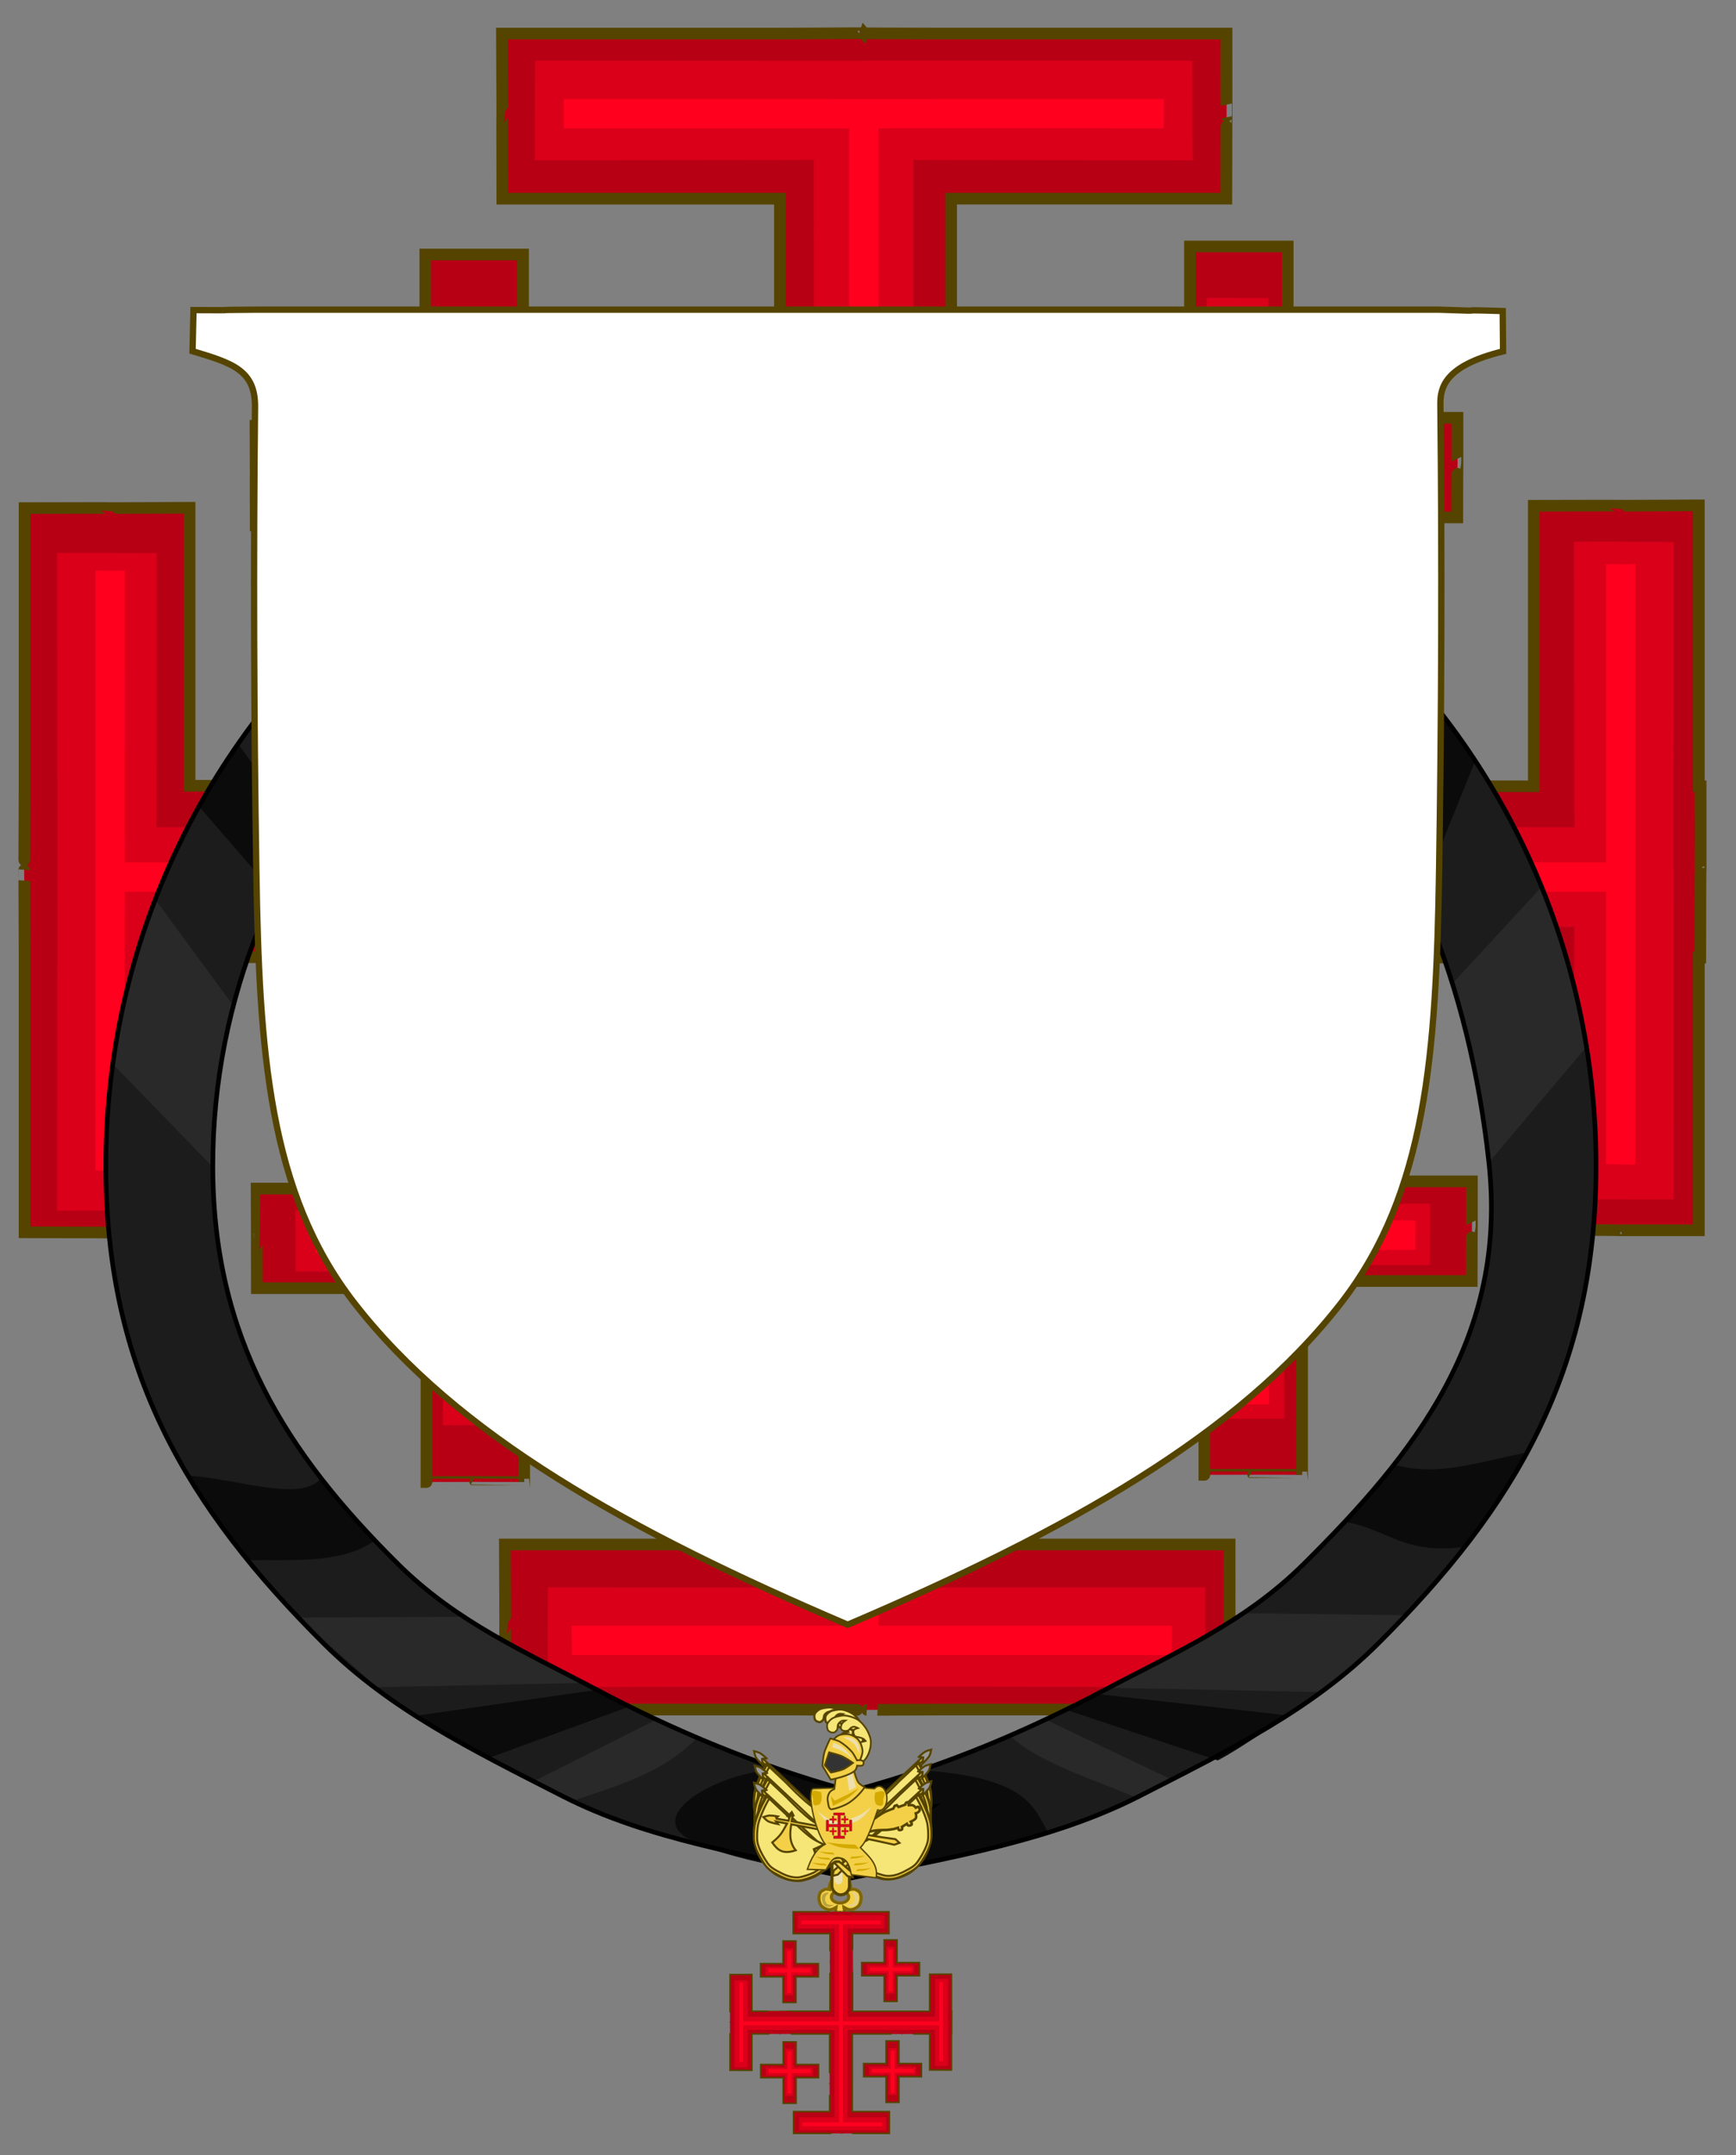 <?xml version="1.0" encoding="UTF-8" standalone="no"?>
<!-- Created with Inkscape (http://www.inkscape.org/) -->

<svg
   xmlns:dc="http://purl.org/dc/elements/1.1/"
   xmlns:cc="http://creativecommons.org/ns#"
   xmlns:rdf="http://www.w3.org/1999/02/22-rdf-syntax-ns#"
   xmlns:svg="http://www.w3.org/2000/svg"
   xmlns="http://www.w3.org/2000/svg"
   xmlns:sodipodi="http://sodipodi.sourceforge.net/DTD/sodipodi-0.dtd"
   xmlns:inkscape="http://www.inkscape.org/namespaces/inkscape"
   version="1.0"
   width="1450"
   height="1800"
   id="svg2"
   inkscape:version="0.48.1 "
   sodipodi:docname="Blason Grand-Officier.svg">
  <rect width="100%" height="100%" fill="#808080" stroke="none"/>
  <sodipodi:namedview
     pagecolor="#ffffff"
     bordercolor="#666666"
     borderopacity="1"
     objecttolerance="10"
     gridtolerance="10"
     guidetolerance="10"
     inkscape:pageopacity="0"
     inkscape:pageshadow="2"
     inkscape:window-width="1280"
     inkscape:window-height="747"
     id="namedview1371"
     showgrid="false"
     inkscape:zoom="0.24908084"
     inkscape:cx="839.22326"
     inkscape:cy="1056.297"
     inkscape:window-x="-4"
     inkscape:window-y="-4"
     inkscape:window-maximized="1"
     inkscape:current-layer="svg2" />
  <defs
     id="defs3">
    <marker
       refX="0"
       refY="0"
       orient="auto"
       id="Arrow1Lstart"
       style="overflow:visible">
      <path
         d="M 0,0 5,-5 -12.5,0 5,5 0,0 z"
         transform="scale(0.8,0.8)"
         id="path2298"
         style="fill-rule:evenodd;stroke:#000000;stroke-width:1pt;marker-start:none"
         inkscape:connector-curvature="0" />
    </marker>
    <marker
       refX="0"
       refY="0"
       orient="auto"
       id="Arrow2Lstart"
       style="overflow:visible">
      <path
         d="M 8.719,4.034 -2.207,0.016 8.719,-4.002 c -1.745,2.372 -1.735,5.617 -6e-7,8.035 z"
         transform="matrix(1.1,0,0,1.1,-5.5,0)"
         id="path2281"
         style="font-size:12px;fill-rule:evenodd;stroke-width:0.625;stroke-linejoin:round"
         inkscape:connector-curvature="0" />
    </marker>
  </defs>
  <g
     transform="matrix(4.859,0,0,4.859,-2285.884,-10.941)"
     style="display:inline"
     id="g4472">
    <path
       inkscape:connector-curvature="0"
       sodipodi:nodetypes="ccccccccccccc"
       style="fill:#b80015;fill-opacity:1;stroke:#554400;stroke-width:2;stroke-miterlimit:4;stroke-opacity:1;stroke-dasharray:none;display:inline"
       d="m 543.554,45.992 0,29.443 -29.192,0 c 0.08,17.113 -0.011,0.016 0.035,17.127 9.719,0 19.438,0 29.157,0 l 0,33.313 c 16.806,-0.023 -0.007,-0.035 16.805,0 l 0,-33.313 c 9.719,0 19.438,0 29.157,0 0.029,-17.147 0.043,0.017 0.035,-17.127 l -29.192,0 0,-29.443 z"
       id="path7014-6-7-28-1-9-7" />
    <path
       inkscape:connector-curvature="0"
       id="path7014-6-7-28-1-9-1-1"
       d="m 618.944,7.961 c 0.006,-0.013 0.057,-0.005 -13.844,0.062 l -48.375,0 c 0.133,28.356 -0.014,0.022 0.062,28.375 l 47.719,0 0,22.062 c -0.093,28.888 -0.087,-0.073 0,28.875 l 0,50.062 -0.594,0 c -4e-5,-0.089 4e-5,-0.003 0,-0.094 l -50.188,0 c -28.983,-0.033 -0.062,-0.139 -28.906,0 l -21.781,0 0,-47.781 c -28.356,0.133 -0.022,-0.014 -28.375,0.062 l 0,47.719 0,0.594 c -0.09,27.844 -0.084,-0.058 0,27.844 l 0,48.312 c 28.413,0.048 -0.032,0.075 28.375,0.062 l 0,-47.344 21.781,0 c 28.888,0.093 -0.042,0.087 28.906,0 l 0.844,0 c 10e-5,0.039 -10e-5,0.024 0,0.062 l 50.156,0 0,0.062 c -0.332,8.6e-4 -0.277,-9.4e-4 -0.625,0 l 0,50.094 c -0.093,28.888 -0.087,-0.042 0,28.906 l 0,21.812 -46.875,0 c 0.133,28.356 -0.014,0.022 0.062,28.375 l 48.312,0 c 27.844,0.09 -0.058,0.084 27.844,0 0.123,-5e-5 -1.5e-4,6e-5 0.125,0 l 48.188,0 c 0.048,-28.413 0.075,0.032 0.062,-28.375 l -48.25,0 0,-21.812 c 0.025,-21.817 0.059,-16.253 0.031,-21.781 l 0,-57.281 50.125,0 c 28.888,0.093 -0.073,0.087 28.875,0 l 21.5,0 0,46.812 c 28.413,0.048 -0.032,0.075 28.375,0.062 l 0,-46.875 0.25,0 c 0.049,-29.478 0.075,0.035 0.062,-29.438 l -0.312,0 0,-48.281 c -28.356,0.133 -0.022,-0.014 -28.375,0.062 l 0,48.219 -21.5,0 c -28.915,-0.033 -0.308,-0.138 -28.812,0 -0.067,3.3e-4 0.006,-3.2e-4 -0.062,0 l -49.781,0 0,-50.062 c 0.033,-28.983 0.139,-0.031 0,-28.875 l 0,-22.062 47.312,0 c 0.048,-28.413 0.044,0.032 0.031,-28.375 l -48.344,0 c -13.968,-0.016 -14.006,-0.05 -14,-0.062 z"
       style="fill:#b80015;fill-opacity:1;stroke:#554400;stroke-width:2;stroke-miterlimit:4;stroke-opacity:1;stroke-dasharray:none;display:inline" />
    <path
       inkscape:connector-curvature="0"
       sodipodi:nodetypes="ccccccccccccc"
       style="fill:#b80015;fill-opacity:1;stroke:#554400;stroke-width:2;stroke-miterlimit:4;stroke-opacity:1;stroke-dasharray:none;display:inline"
       d="m 543.748,177.096 0,29.443 -29.192,0 c 0.08,17.113 -0.011,0.016 0.035,17.127 9.719,0 19.438,0 29.157,0 l 0,33.313 c 16.806,-0.023 -0.007,-0.035 16.805,0 l 0,-33.313 c 9.719,0 19.438,0 29.157,0 0.029,-17.147 0.043,0.017 0.035,-17.127 l -29.192,0 0,-29.443 z"
       id="path7014-6-7-28-1-9-2-1" />
    <path
       inkscape:connector-curvature="0"
       sodipodi:nodetypes="ccccccccccccc"
       style="fill:#b80015;fill-opacity:1;stroke:#554400;stroke-width:2;stroke-miterlimit:4;stroke-opacity:1;stroke-dasharray:none;display:inline"
       d="m 677.469,175.858 0,29.443 -29.192,0 c 0.08,17.113 -0.011,0.016 0.035,17.127 9.719,0 19.438,0 29.157,0 l 0,33.313 c 16.806,-0.023 -0.007,-0.035 16.805,0 l 0,-33.313 c 9.719,0 19.438,0 29.157,0 0.029,-17.147 0.043,0.017 0.035,-17.127 l -29.192,0 0,-29.443 z"
       id="path7014-6-7-28-1-9-4-52" />
    <path
       inkscape:connector-curvature="0"
       id="path7014-6-7-28-1-9-2-5-7"
       d="m 546.575,186.309 c 0.025,23.991 0.027,22.879 0.031,23.969 -0.694,-0.005 0.008,-0.008 -25.375,-0.031 0.065,10.533 -0.007,-7.9e-4 0.031,10.531 25.358,0.009 24.649,0.007 25.344,0 -0.004,0.448 -0.007,-0.009 -0.031,26.438 10.533,-0.065 -7.9e-4,0.007 10.531,-0.031 0.009,-26.421 0.008,-25.957 0,-26.406 0.794,-0.005 0.004,-0.019 25.031,0 0.023,-10.555 0.037,0.021 0.031,-10.531 -25.06,0.026 -24.269,0.028 -25.062,0.031 -0.005,-1.09 -0.018,0.021 0,-23.938 -10.555,-0.023 0.021,-0.037 -10.531,-0.031 z"
       style="fill:#da001a;fill-opacity:1;stroke:none;display:inline" />
    <path
       inkscape:connector-curvature="0"
       id="path7014-6-7-28-1-9-2-5-11-6"
       transform="translate(306.996,-161.491)"
       d="m 242.312,350.812 c 0.013,23.281 -0.001,22.71 0,23.25 -0.251,-0.002 -0.007,0.012 -24.625,0 0.059,5.05 -0.034,0.013 0,5.062 24.612,0.005 24.376,0.004 24.625,0 -9.3e-4,0.02 0.013,0.008 0,26.562 5.05,-0.059 0.013,0.003 5.062,-0.031 0.005,-26.533 0.004,-26.511 0,-26.531 0.167,-0.003 -0.021,-0.01 25.156,0 0.021,-5.061 0.037,-0.003 0.031,-5.062 -25.221,0.014 -25.022,-6.3e-4 -25.188,0 -0.003,-0.539 -0.009,0.033 0,-23.219 -5.061,-0.021 -0.003,-0.037 -5.062,-0.031 z"
       style="fill:#ff001e;fill-opacity:1;stroke:none;display:inline" />
    <path
       inkscape:connector-curvature="0"
       id="path7014-6-7-28-1-9-2-5-76-1"
       d="m 680.657,185.204 c 0.025,23.991 0.027,22.879 0.031,23.969 -0.694,-0.005 0.008,-0.008 -25.375,-0.031 0.065,10.533 -0.007,-7.9e-4 0.031,10.531 25.358,0.009 24.649,0.007 25.344,0 -0.004,0.448 -0.007,-0.009 -0.031,26.438 10.533,-0.065 -7.9e-4,0.007 10.531,-0.031 0.009,-26.421 0.008,-25.957 0,-26.406 0.794,-0.005 0.004,-0.019 25.031,0 0.023,-10.555 0.037,0.021 0.031,-10.531 -25.06,0.026 -24.269,0.028 -25.062,0.031 -0.005,-1.09 -0.018,0.021 0,-23.938 -10.555,-0.023 0.021,-0.037 -10.531,-0.031 z"
       style="fill:#da001a;fill-opacity:1;stroke:none;display:inline" />
    <path
       inkscape:connector-curvature="0"
       id="path7014-6-7-28-1-9-2-5-14-4"
       d="m 546.16,55.647 c 0.025,23.991 0.027,22.879 0.031,23.969 -0.694,-0.005 0.008,-0.008 -25.375,-0.031 0.065,10.533 -0.007,-7.9e-4 0.031,10.531 25.358,0.009 24.649,0.007 25.344,0 -0.004,0.448 -0.007,-0.009 -0.031,26.438 10.533,-0.065 -7.9e-4,0.007 10.531,-0.031 0.009,-26.421 0.008,-25.957 0,-26.406 0.794,-0.005 0.004,-0.019 25.031,0 0.023,-10.555 0.037,0.021 0.031,-10.531 -25.06,0.026 -24.269,0.028 -25.062,0.031 -0.005,-1.09 -0.018,0.021 0,-23.938 -10.555,-0.023 0.021,-0.037 -10.531,-0.031 z"
       style="fill:#da001a;fill-opacity:1;stroke:none;display:inline" />
    <path
       inkscape:connector-curvature="0"
       sodipodi:nodetypes="ccccccccccccc"
       style="fill:#b80015;fill-opacity:1;stroke:#554400;stroke-width:2;stroke-miterlimit:4;stroke-opacity:1;stroke-dasharray:none;display:inline"
       d="m 674.993,44.613 0,29.443 -29.192,0 c 0.08,17.113 -0.011,0.016 0.035,17.127 9.719,0 19.438,0 29.157,0 l 0,33.313 c 16.806,-0.023 -0.007,-0.035 16.805,0 l 0,-33.313 c 9.719,0 19.438,0 29.157,0 0.029,-17.147 0.043,0.017 0.035,-17.127 l -29.192,0 0,-29.443 z"
       id="path7014-6-7-28-1-9-5-23" />
    <path
       inkscape:connector-curvature="0"
       id="path7014-6-7-28-1-9-2-5-23-2"
       d="m 677.912,53.451 c 0.025,23.991 0.027,22.879 0.031,23.969 -0.694,-0.005 0.008,-0.008 -25.375,-0.031 0.065,10.533 -0.007,-7.9e-4 0.031,10.531 25.358,0.009 24.649,0.007 25.344,0 -0.004,0.448 -0.007,-0.009 -0.031,26.438 10.533,-0.065 -7.9e-4,0.007 10.531,-0.031 0.009,-26.421 0.008,-25.957 0,-26.406 0.794,-0.005 0.004,-0.019 25.031,0 0.023,-10.555 0.037,0.021 0.031,-10.531 -25.06,0.026 -24.269,0.028 -25.062,0.031 -0.005,-1.09 -0.018,0.021 0,-23.938 -10.555,-0.023 0.021,-0.037 -10.531,-0.031 z"
       style="fill:#da001a;fill-opacity:1;stroke:none;display:inline" />
    <path
       inkscape:connector-curvature="0"
       id="path7014-6-7-28-1-9-2-5-7-27-2"
       d="m 562.441,12.673 c -0.043,17.147 -0.074,-0.019 -0.062,17.125 47.952,-0.044 46.854,-0.058 47.969,-0.062 0.039,93.818 0.092,114.286 0.094,114.781 -0.285,-0.003 -25.529,-0.06 -113.094,-0.094 -0.009,-1.313 1.1e-4,-0.015 0.031,-47.094 -17.147,-0.043 0.019,-0.043 -17.125,-0.031 0.104,113.209 0.09,0.036 0,113.063 17.113,-0.121 0.014,0.007 17.125,-0.062 0.015,-48.805 -0.019,-47.866 -0.031,-48.75 87.723,0.008 112.806,0.012 113.094,0 -0.004,0.343 -0.06,24.089 -0.094,113.562 -1.674,0.008 -0.014,-0.001 -45.719,-0.031 -0.043,17.147 -0.043,-0.019 -0.031,17.125 113.209,-0.104 0.036,-0.09 113.063,0 -0.121,-17.113 0.01,-0.014 -0.062,-17.125 -50.181,-0.015 -49.518,0.018 -50.125,0.031 0.008,-89.697 0.012,-113.217 0,-113.562 0.557,-0.011 21.418,-0.024 113.594,0 -0.01,1.338 -0.025,-0.037 -0.062,46.875 17.113,-0.121 0.014,0.038 17.125,-0.031 0.035,-112.939 -0.075,0.121 0,-112.969 -17.147,-0.043 0.019,-0.074 -17.125,-0.062 0.045,49.072 0.09,48.2 0.094,49.063 -92.079,0.038 -113.063,0.092 -113.625,0.094 -0.011,-0.491 -0.024,-20.726 0,-114.781 1.065,0.008 -0.038,0.024 48,0.062 -0.121,-17.113 0.01,-0.014 -0.062,-17.125 -112.939,-0.035 0.121,0.075 -112.969,0 z"
       style="fill:#da001a;fill-opacity:1;stroke:none;display:inline" />
    <path
       id="path7014-6-7-28-1-9-2-5-11-7-1"
       d="m 683.523,188.768 c 0.013,23.281 -10e-4,22.71 0,23.25 -0.251,-0.002 -0.007,0.012 -24.625,0 0.059,5.05 -0.034,0.013 0,5.062 24.612,0.005 24.376,0.004 24.625,0 -9.3e-4,0.02 0.013,0.008 0,26.562 5.05,-0.059 0.013,0.003 5.062,-0.031 0.005,-26.533 0.004,-26.511 0,-26.531 0.167,-0.003 -0.021,-0.01 25.156,0 0.021,-5.061 0.037,-0.003 0.031,-5.062 -25.221,0.014 -25.022,-6.3e-4 -25.188,0 -0.003,-0.539 -0.009,0.033 0,-23.219 -5.061,-0.021 -0.003,-0.037 -5.062,-0.031 z"
       style="fill:#ff001e;fill-opacity:1;stroke:none;display:inline"
       inkscape:connector-curvature="0" />
    <path
       id="path7014-6-7-28-1-9-2-5-11-4-6"
       d="m 680.778,57.016 c 0.013,23.281 -10e-4,22.71 0,23.25 -0.251,-0.002 -0.007,0.012 -24.625,0 0.059,5.05 -0.034,0.013 0,5.062 24.612,0.005 24.376,0.004 24.625,0 -9.3e-4,0.02 0.013,0.008 0,26.562 5.05,-0.059 0.013,0.003 5.062,-0.031 0.005,-26.533 0.004,-26.511 0,-26.531 0.167,-0.003 -0.021,-0.01 25.156,0 0.021,-5.061 0.037,-0.003 0.031,-5.062 -25.221,0.014 -25.022,-6.3e-4 -25.188,0 -0.003,-0.539 -0.009,0.033 0,-23.219 -5.061,-0.021 -0.003,-0.037 -5.062,-0.031 z"
       style="fill:#ff001e;fill-opacity:1;stroke:none;display:inline"
       inkscape:connector-curvature="0" />
    <path
       id="path7014-6-7-28-1-9-2-5-11-2-8"
       d="m 549.026,58.663 c 0.013,23.281 -10e-4,22.71 0,23.25 -0.251,-0.002 -0.007,0.012 -24.625,0 0.059,5.05 -0.034,0.013 0,5.062 24.612,0.005 24.376,0.004 24.625,0 -9.3e-4,0.02 0.013,0.008 0,26.562 5.05,-0.059 0.013,0.003 5.062,-0.031 0.005,-26.533 0.004,-26.511 0,-26.531 0.167,-0.003 -0.021,-0.01 25.156,0 0.021,-5.061 0.037,-0.003 0.031,-5.062 -25.221,0.014 -25.022,-6.3e-4 -25.188,0 -0.003,-0.539 -0.009,0.033 0,-23.219 -5.061,-0.021 -0.003,-0.037 -5.062,-0.031 z"
       style="fill:#ff001e;fill-opacity:1;stroke:none;display:inline"
       inkscape:connector-curvature="0" />
    <path
       inkscape:connector-curvature="0"
       id="path7014-6-7-28-1-9-2-5-11-8-5-5"
       d="m 567.321,19.279 c 0.11,5.05 -0.001,-0.018 0.062,5.031 48.988,0.005 48.894,0.004 49,0 -0.005,123.132 -0.004,126.119 0,126.156 -0.027,-7.7e-4 -6.779,0.012 -124.5,0 8.7e-4,-0.026 -0.013,-0.019 0,-50.156 -5.05,0.11 0.018,-0.033 -5.031,0.031 -0.01,103.069 0.022,-0.113 0,103.094 5.061,0.04 -0.028,0.073 5.031,0.062 -0.014,-48.028 4.8e-4,-47.74 0,-47.969 117.968,0.004 124.474,0.004 124.5,0 0.004,-1.2e-4 0.01,4.936 0,126.156 -0.26,-10e-4 -0.018,0.012 -47.688,0 0.11,5.05 -0.001,-0.018 0.062,5.031 103.069,0.01 -0.113,-0.022 103.094,0 0.04,-5.061 0.041,0.028 0.031,-5.031 -50.5,0.015 -50.423,1.7e-4 -50.438,0 -0.015,-121.001 -2.7e-4,-126.154 0,-126.156 0.008,-0.004 6.398,-0.01 125.062,0 0.003,0.387 0.01,-0.051 0,46.812 5.061,0.04 -0.002,0.073 5.062,0.062 -0.031,-103.316 -0.027,-0.038 0,-103.188 -5.051,0.11 -0.008,-0.033 -5.062,0.031 -0.005,51.206 -0.004,51.229 0,51.219 -118.45,0.014 -125.052,2.4e-4 -125.062,0 8.1e-4,-0.039 -0.013,-3.282 0,-126.156 0.107,-0.004 -0.054,-0.011 49.031,0 0.04,-5.061 0.041,0.028 0.031,-5.031 -103.316,0.031 -0.039,0.027 -103.188,0 z"
       style="fill:#ff001e;fill-opacity:1;stroke:none;display:inline" />
  </g>
  <g
     style="fill:#f8ec94;fill-opacity:1;fill-rule:evenodd;stroke:#4d4d4d;stroke-width:1.791;stroke-miterlimit:4;stroke-opacity:1;stroke-dasharray:none;display:inline"
     id="g14038"
     transform="matrix(1.202,0,0,1.202,-1913.012,685.646)" />
  <g
     id="g5469"
     style="fill:#f8ec94;fill-opacity:1;fill-rule:evenodd;stroke:#4d4d4d;stroke-width:1;stroke-miterlimit:4;stroke-opacity:1;stroke-dasharray:none;display:inline"
     transform="matrix(1.202,0,0,1.202,3233.168,-481.984)">
    <g
       style="fill:#ffe24b;fill-opacity:1;stroke-width:1.102;stroke-miterlimit:4;stroke-dasharray:none"
       transform="matrix(0.899,0,0,0.917,-1847.807,527.007)"
       id="g5471">
      <g
         style="fill:#ffe24b;fill-opacity:1;stroke-width:1.102;stroke-miterlimit:4;stroke-dasharray:none"
         id="g5473" />
      <g
         style="fill:#ffe24b;fill-opacity:1;stroke-width:1.102;stroke-miterlimit:4;stroke-dasharray:none;display:inline"
         id="g5477"
         transform="matrix(-1,0,0,1,5279.073,0)" />
    </g>
    <g
       style="fill:#ffe24b;fill-opacity:1;stroke-width:1.102;stroke-miterlimit:4;stroke-dasharray:none"
       transform="matrix(-0.899,0,0,0.917,2847.757,527.007)"
       id="g5479">
      <g
         style="fill:#ffe24b;fill-opacity:1;stroke-width:1.102;stroke-miterlimit:4;stroke-dasharray:none"
         id="g5481" />
      <g
         style="fill:#ffe24b;fill-opacity:1;stroke-width:1.102;stroke-miterlimit:4;stroke-dasharray:none;display:inline"
         id="g5485"
         transform="matrix(-1,0,0,1,5279.073,0)" />
    </g>
  </g>
  <g
     style="fill:#f8ec94;fill-opacity:1;fill-rule:evenodd;stroke:#4d4d4d;stroke-width:1.791;stroke-miterlimit:4;stroke-opacity:1;stroke-dasharray:none;display:inline"
     id="g34631"
     transform="matrix(1.202,0,0,1.202,702.95,-155.903)" />
  <g
     id="g34628"
     transform="matrix(1.08,0,0,1.102,2418.822,-0.423)"
     style="fill:#ffe24b;fill-opacity:1;fill-rule:evenodd;stroke:#4d4d4d;stroke-width:1.102;stroke-miterlimit:4;stroke-opacity:1;stroke-dasharray:none;display:inline">
    <g
       id="g34630"
       style="fill:#ffe24b;fill-opacity:1;stroke-width:1.102;stroke-miterlimit:4;stroke-dasharray:none" />
    <g
       transform="matrix(-1,0,0,1,5279.073,0)"
       id="g34632"
       style="fill:#ffe24b;fill-opacity:1;stroke-width:1.102;stroke-miterlimit:4;stroke-dasharray:none;display:inline" />
  </g>
  <g
     id="g34634"
     transform="matrix(-1.08,0,0,1.102,8061.081,-0.423)"
     style="fill:#ffe24b;fill-opacity:1;fill-rule:evenodd;stroke:#4d4d4d;stroke-width:1.102;stroke-miterlimit:4;stroke-opacity:1;stroke-dasharray:none;display:inline">
    <g
       id="g34636"
       style="fill:#ffe24b;fill-opacity:1;stroke-width:1.102;stroke-miterlimit:4;stroke-dasharray:none" />
    <g
       transform="matrix(-1,0,0,1,5279.073,0)"
       id="g34638"
       style="fill:#ffe24b;fill-opacity:1;stroke-width:1.102;stroke-miterlimit:4;stroke-dasharray:none;display:inline" />
  </g>
  <g
     style="fill:#ffe24b;fill-opacity:1;fill-rule:evenodd;stroke:#4d4d4d;stroke-width:1.102;stroke-miterlimit:4;stroke-opacity:1;stroke-dasharray:none;display:inline"
     transform="matrix(1.08,0,0,1.102,5157.351,-204.609)"
     id="g17894">
    <g
       style="fill:#ffe24b;fill-opacity:1;stroke-width:1.102;stroke-miterlimit:4;stroke-dasharray:none"
       id="g17896" />
    <g
       style="fill:#ffe24b;fill-opacity:1;stroke-width:1.102;stroke-miterlimit:4;stroke-dasharray:none;display:inline"
       id="g17898"
       transform="matrix(-1,0,0,1,5279.073,0)" />
  </g>
  <g
     style="fill:#ffe24b;fill-opacity:1;fill-rule:evenodd;stroke:#4d4d4d;stroke-width:1.102;stroke-miterlimit:4;stroke-opacity:1;stroke-dasharray:none;display:inline"
     transform="matrix(-1.08,0,0,1.102,10799.611,-204.609)"
     id="g17900">
    <g
       style="fill:#ffe24b;fill-opacity:1;stroke-width:1.102;stroke-miterlimit:4;stroke-dasharray:none"
       id="g17902" />
    <g
       style="fill:#ffe24b;fill-opacity:1;stroke-width:1.102;stroke-miterlimit:4;stroke-dasharray:none;display:inline"
       id="g17904"
       transform="matrix(-1,0,0,1,5279.073,0)" />
  </g>
  <g
     id="g5449"
     transform="translate(2601.553,1123.551)" />
  <g
     id="g5221"
     transform="translate(2629.187,1002.564)" />
  <g
     id="g3642"
     transform="translate(4067.99,1895.836)" />
  <path
     style="fill:#ffffff;fill-opacity:1;stroke:none"
     d="m 215.18,339.161 c -1.339,-23.141 -18.707,-38.802 -53.453,-46.354 l 0,-34.661 59.299,0.418 z"
     id="path15682"
     inkscape:connector-curvature="0"
     sodipodi:nodetypes="ccccc" />
  <path
     style="fill:#ffffff;fill-opacity:1;stroke:none"
     d="m 1201.134,339.996 c 1.339,-23.141 18.707,-38.802 53.453,-46.354 l 0,-34.661 -59.299,0.418 z"
     id="path15682-6"
     inkscape:connector-curvature="0"
     sodipodi:nodetypes="ccccc" />
  <g
     transform="matrix(2.533,0,0,2.533,-545.57,-872.489)"
     style="display:inline"
     id="g4234">
    <path
       style="fill:#1c1c1c;fill-opacity:1;stroke:none;display:inline"
       d="m 495.968,484.478 c -135.85,0 -245.681,109.275 -245.681,244.342 0,67.533 26.685,112.59 71.942,157.617 21.695,21.584 48.093,34.623 78.792,50.277 28.06,14.308 59.798,18.953 94.818,26.954 34.248,-6.941 66.967,-12.608 95.105,-26.954 30.702,-15.653 57.093,-28.691 78.792,-50.277 45.264,-45.026 71.942,-90.083 71.942,-157.617 0,-135.066 -109.862,-244.342 -245.712,-244.342 z m -10.642,36.991 c 3.65,-0.066 7.316,-0.034 10.992,0.096 63.149,2.224 113.038,23.945 148.186,60.345 35.148,36.4 55.385,86.891 61.842,145.796 6.317,57.628 -24.491,96.115 -60.982,132.319 -19.632,19.477 -42.347,29.207 -65.984,41.738 -24.571,13.026 -51.759,24.677 -80.736,32.562 -1.765,0.474 -3.625,0.463 -5.385,-0.032 -28.378,-7.875 -56.111,-19.473 -80.736,-32.53 -23.633,-12.531 -46.362,-22.262 -65.984,-41.738 -36.836,-36.561 -60.982,-74.272 -60.982,-131.204 0,-110.313 86.984,-205.304 199.769,-207.352 z"
       id="path21720-4"
       inkscape:connector-curvature="0" />
    <path
       inkscape:connector-curvature="0"
       id="path54615-7"
       d="m 292.327,676.057 c -4.461,17.039 -6.835,34.849 -6.848,53.084 l -32.9,-33.879 c 1.38,-10.021 6.802,-35.303 11.285,-46.775 1.858,-4.754 1.441,-9.249 3.861,-5.952 l 24.602,33.523 0,0 z"
       style="fill:#292929;fill-opacity:1;stroke:none;display:inline" />
    <path
       inkscape:connector-curvature="0"
       id="path54613-4"
       d="m 723.881,636.726 c 6.693,16.643 11.821,34.493 14.752,52.708 l -32.286,38.271 c -2.278,-20.783 -6.272,-40.519 -12.031,-58.958 l 29.565,-32.022 z"
       style="fill:#292929;fill-opacity:1;stroke:none;display:inline"
       sodipodi:nodetypes="ccccc" />
    <path
       inkscape:connector-curvature="0"
       id="path54611-1"
       d="m 679.663,876.992 c -7.461,6.913 -27.548,25.26 -27.881,25.343 l -70.214,-1.413 c 0,0 32.665,-16.544 44.117,-24.569 l 53.977,0.639 0,0 z"
       style="fill:#292929;fill-opacity:1;stroke:none;display:inline"
       sodipodi:nodetypes="ccccc" />
    <path
       inkscape:connector-curvature="0"
       id="path54609-8"
       d="m 367.553,877.524 c 11.727,8.33 39.135,21.817 39.135,21.817 l -67.387,1.405 c -6.998,-7.3 -17.963,-15.452 -24.906,-22.987 l 53.159,-0.235 0,0 z"
       style="fill:#292929;fill-opacity:1;stroke:none;display:inline"
       sodipodi:nodetypes="ccccc" />
    <path
       inkscape:connector-curvature="0"
       id="path54607-0"
       d="m 601.758,931.199 c -3.542,1.814 -7.146,3.645 -10.812,5.514 l 0.417,0.899 c -16.262,-6.778 -34.004,-12.266 -42.877,-20.891 3.673,-1.631 11.355,-5.465 11.355,-5.465 l 41.917,19.944 z"
       style="fill:#292929;fill-opacity:1;stroke:none;display:inline"
       sodipodi:nodetypes="cccccc" />
    <path
       inkscape:connector-curvature="0"
       id="path54605-8"
       d="m 431.187,911.752 c 3.572,1.798 14.038,5.698 14.038,5.698 -11.223,11.366 -24.501,15.174 -41.073,20.782 -4.232,-2.117 -9.036,-4.554 -13.729,-6.969 l 0.49,0.721 40.274,-20.232 z"
       style="fill:#292929;fill-opacity:1;stroke:none;display:inline"
       sodipodi:nodetypes="cccccc" />
    <path
       inkscape:connector-curvature="0"
       id="path21720-6-8"
       d="m 561.116,948.995 c -4.841,-9.011 -7.25,-18.563 -42.119,-20.901 0,0 -20.352,6.23 -20.352,6.23 0,0 -5.385,-0.032 -5.385,-0.032 0,0 -20.105,-6.22 -20.105,-6.22 -17.024,-0.974 -46.588,14.036 -30.474,22.826 15.073,8.222 53.159,12.77 53.159,12.77 0,0 44.816,-8.3 65.275,-14.673 l 0,0 z"
       style="fill:#0b0b0b;fill-opacity:1;stroke:none;display:inline" />
    <path
       inkscape:connector-curvature="0"
       id="path54627-1"
       d="m 616.958,924.874 -49.868,-16.626 c 4.181,-2.137 5.871,-3.119 10.037,-5.285 l 63.587,7.146 c -7.894,4.426 -15.102,10.147 -23.756,14.765 z"
       style="fill:#0b0b0b;fill-opacity:1;stroke:none;display:inline"
       sodipodi:nodetypes="ccccc" />
    <path
       inkscape:connector-curvature="0"
       id="path54625-7"
       d="m 422.304,907.344 -45.63,16.673 c -8.246,-4.47 -16.106,-9.023 -23.568,-13.948 l 58.182,-8.327 c 1.991,1.673 7.638,3.811 11.016,5.602 z"
       style="fill:#0b0b0b;fill-opacity:1;stroke:none;display:inline"
       sodipodi:nodetypes="ccccc" />
    <path
       inkscape:connector-curvature="0"
       id="path54623-2"
       d="m 698.475,854.421 c -20.153,2.908 -26.113,-6.162 -39.676,-8.197 5.736,-6.147 11.206,-12.416 16.267,-18.882 14.279,4.164 28.557,-1.051 42.836,-3.788 -4.026,9.186 -12.745,21.976 -19.427,30.867 l 0,0 z"
       style="fill:#0b0b0b;fill-opacity:1;stroke:none;display:inline"
       sodipodi:nodetypes="ccccc" />
    <path
       inkscape:connector-curvature="0"
       id="path54621-3"
       d="m 296.34,858.911 c 14.791,-0.382 30.912,1.408 42.1,-6.181 -5.807,-6.422 -13.263,-13.635 -17.249,-20.773 -7.177,8.027 -27.835,-0.187 -43.808,-0.956 4.956,7.952 13.255,20.431 18.957,27.91 l 0,0 z"
       style="fill:#0b0b0b;fill-opacity:1;stroke:none;display:inline"
       sodipodi:nodetypes="ccccc" />
    <path
       inkscape:connector-curvature="0"
       id="path54619-0"
       d="m 683.655,640.333 18.182,-45.063 c -3.999,-6.089 -8.264,-11.989 -12.779,-17.684 l -16.081,41.788 c 3.573,4.698 8.626,20.688 10.678,20.959 z"
       style="fill:#0b0b0b;fill-opacity:1;stroke:none;display:inline"
       sodipodi:nodetypes="ccccc" />
    <path
       inkscape:connector-curvature="0"
       id="path21720-9-6"
       d="m 315.162,619.026 -21.271,-29.327 c -4.629,6.643 -8.934,13.525 -12.895,20.626 l 25.195,29.083 c 2.998,-7.446 5.209,-14.23 8.971,-20.381 z"
       style="fill:#0b0b0b;fill-opacity:1;stroke:none;display:inline" />
    <path
       inkscape:connector-curvature="0"
       id="path21720-3-0"
       d="m 495.968,484.478 c -135.85,0 -245.681,109.275 -245.681,244.342 0,67.533 26.685,112.59 71.942,157.617 21.694,21.584 48.093,34.623 78.792,50.277 28.06,14.308 59.798,18.953 94.819,26.954 34.248,-6.941 66.967,-12.608 95.105,-26.954 30.702,-15.653 57.093,-28.691 78.792,-50.277 45.264,-45.026 71.942,-90.083 71.942,-157.617 0,-135.066 -109.862,-244.342 -245.712,-244.342 z m -10.642,36.991 c 3.65,-0.066 7.316,-0.034 10.992,0.096 63.149,2.224 113.038,23.945 148.186,60.345 35.148,36.4 55.385,86.891 61.842,145.796 6.317,57.628 -24.491,96.115 -60.982,132.319 -19.632,19.477 -42.347,29.207 -65.984,41.738 -24.571,13.026 -51.759,24.677 -80.736,32.562 -1.765,0.474 -3.625,0.463 -5.385,-0.032 -28.378,-7.875 -56.111,-19.473 -80.736,-32.53 -23.633,-12.531 -46.362,-22.262 -65.984,-41.738 -36.836,-36.561 -60.982,-74.272 -60.982,-131.204 0,-110.313 86.984,-205.304 199.769,-207.352 z"
       style="fill:none;stroke:#000000;stroke-width:1.529;stroke-miterlimit:4;stroke-opacity:1;stroke-dasharray:none;display:inline" />
    <path
       sodipodi:nodetypes="cscscscsc"
       id="path22073-4"
       d="m 494.736,954.991 c 0,0 -17.013,-5.321 -23.315,-10.241 -2.342,-1.829 -4.137,-5.524 -4.137,-5.524 0,0 5.754,1.896 9.025,3.268 5.944,2.493 18.803,6.857 18.803,6.857 0,0 14.778,-6.2 21.811,-9.113 2.487,-1.03 8.501,-1.049 8.501,-1.049 0,0 -4.616,3.355 -7.373,5.185 -6.687,4.44 -23.315,10.618 -23.315,10.618 z"
       style="fill:#000000;fill-opacity:1;stroke:none"
       inkscape:connector-curvature="0" />
  </g>
  <g
     id="g15519"
     transform="matrix(2.639,0,0,2.639,3208.55,-1770.486)">
    <path
       inkscape:connector-curvature="0"
       sodipodi:nodetypes="csscsscc"
       d="m -1134.081,768.69 c -0.992,59.244 -0.933,118.495 0,177.737 0.899,57.078 3.903,101.619 30.882,136.447 32.499,41.954 86.64,72.229 156.284,101.975 69.644,-29.745 123.786,-60.021 156.284,-101.975 26.979,-34.828 29.983,-79.369 30.882,-136.447 0.933,-59.242 0.992,-118.493 0,-177.737 l -374.332,0 z"
       style="fill:#ffffff;stroke:none;display:inline"
       id="path7014-6-7-28-2" />
    <path
       inkscape:connector-curvature="0"
       sodipodi:nodetypes="ccccsscssscccc"
       d="m -1134.683,768.895 c -20.026,0.11 0.127,0.219 -19.896,0.135 -0.036,2.327 -0.265,10.672 -0.298,12.999 12.479,3.747 19.897,5.982 19.772,17.659 -0.523,48.981 -0.35,97.966 0.422,146.944 0.899,57.078 3.903,101.619 30.882,136.447 32.498,41.954 86.64,72.229 156.284,101.975 69.644,-29.745 123.786,-60.021 156.284,-101.975 26.979,-34.828 29.983,-79.369 30.882,-136.447 0.775,-49.171 0.947,-98.348 0.416,-147.522 -0.056,-5.218 0.84,-12.358 19.844,-17.027 -0.034,-2.467 -0.07,-10.287 -0.108,-12.754 -19.937,-0.602 0.2,0.306 -20.152,-0.434 z"
       style="fill:none;stroke:#554400;stroke-width:2;stroke-miterlimit:4;stroke-dasharray:none;display:inline"
       id="path7014-6-7-28-2-8-1" />
  </g>
  <g
     id="g3209"
     transform="matrix(1.664,0,0,1.664,-467.695,-863.83)">
    <g
       transform="matrix(1.091,0,0,1.091,-838.73,-107.528)"
       id="g7325">
      <g
         style="fill:#f8ec94;fill-opacity:1;fill-rule:evenodd;stroke:#4d4d4d;stroke-width:1.477;stroke-miterlimit:4;stroke-opacity:1;stroke-dasharray:none;display:inline"
         id="g38312"
         transform="matrix(0.978,0,0,0.916,-18.843,569.188)">
        <path
           id="path38314"
           d="m 1463.906,948.541 c -0.388,0 -0.76,0.028 -0.906,0.062 -0.653,0.154 -1.612,0.389 -2.156,0.781 -0.344,0.248 -0.752,0.656 -1,1 -0.392,0.544 -0.69,1.566 -0.844,2.219 -0.138,0.584 0,2 0,2 0,0 -1.481,-0.344 -2.312,0 -0.392,0.162 -1.683,0.952 -1.906,1.312 -0.499,0.807 -0.745,1.74 -0.781,2.688 -0.047,1.236 0.287,2.989 1,4 0.623,0.884 1.965,1.687 3,2 0.574,0.174 1.416,0.138 2,0 0.653,-0.154 2,-1 2,-1 0,0 -0.344,2.169 0,3 0.162,0.392 0.608,0.838 1,1 0.277,0.115 1.567,0.115 1.844,0 0.392,-0.162 0.838,-0.608 1,-1 0.344,-0.831 0,-3 0,-3 -1e-4,0 1.347,0.846 2,1 0.584,0.138 1.426,0.174 2,0 1.035,-0.313 2.377,-1.116 3,-2 0.712,-1.011 1.047,-2.764 1,-4 -0.037,-0.948 -0.282,-1.881 -0.781,-2.688 -0.223,-0.361 -1.514,-1.15 -1.906,-1.312 -0.831,-0.344 -2.312,0 -2.312,0 -1e-4,0 0.138,-1.416 0,-2 -0.154,-0.653 -0.452,-1.675 -0.844,-2.219 -0.248,-0.344 -0.656,-0.752 -1,-1 -0.544,-0.392 -1.503,-0.627 -2.156,-0.781 -0.146,-0.035 -0.55,-0.062 -0.938,-0.062 z m 0,6.75 c 2.246,0 4.094,1.375 4.094,3.062 0,1.688 -1.848,3.062 -4.094,3.062 -2.246,0 -4.062,-1.375 -4.062,-3.062 -1e-4,-1.688 1.817,-3.062 4.062,-3.062 z"
           style="fill:#f3d048;fill-opacity:1;fill-rule:evenodd;stroke:#806600;stroke-width:1.477;stroke-linecap:butt;stroke-linejoin:miter;stroke-miterlimit:4;stroke-opacity:1;stroke-dasharray:none"
           inkscape:connector-curvature="0" />
        <path
           sodipodi:nodetypes="csssscsssssc"
           id="path38316"
           d="m 1458.749,956.139 c 0,0 -1.209,1.178 -1.517,1.793 -0.282,0.563 -0.41,1.167 -0.345,1.793 0.065,0.619 0.399,1.423 0.759,1.931 0.237,0.335 0.588,0.391 0.966,0.552 0.631,0.268 2.552,0.069 2.552,0.069 0,0 -1.775,1.12 -2.483,1.103 -0.674,-0.015 -1.649,-0.226 -2.138,-0.69 -0.674,-0.64 -0.981,-1.975 -1.103,-2.897 -0.11,-0.824 -0.145,-1.766 0.276,-2.483 0.294,-0.5 1.029,-0.943 1.586,-1.103 0.438,-0.126 1.448,-0.069 1.448,-0.069 z"
           style="fill:#bca33e;fill-opacity:1;fill-rule:evenodd;stroke:none"
           inkscape:connector-curvature="0" />
        <path
           sodipodi:nodetypes="csssscsssssc"
           id="path38318"
           d="m 1467.391,953.782 c 0,0 -0.971,-1.381 -1.53,-1.783 -0.511,-0.368 -1.087,-0.591 -1.716,-0.625 -0.621,-0.034 -1.468,0.168 -2.027,0.442 -0.369,0.181 -0.479,0.518 -0.698,0.866 -0.365,0.58 -0.473,2.508 -0.473,2.508 0,0 -0.824,-1.93 -0.695,-2.626 0.122,-0.663 0.484,-1.592 1.02,-2.001 0.739,-0.564 2.106,-0.655 3.035,-0.63 0.831,0.023 1.766,0.137 2.407,0.666 0.447,0.369 0.767,1.166 0.838,1.741 0.055,0.452 -0.162,1.441 -0.162,1.441 z"
           style="fill:#eee0ac;fill-opacity:1;fill-rule:evenodd;stroke:none;display:inline"
           inkscape:connector-curvature="0" />
        <path
           sodipodi:nodetypes="csssscsssssc"
           id="path38320"
           d="m 1469.11,956.002 c 0,0 1.209,1.178 1.517,1.793 0.282,0.563 0.41,1.167 0.345,1.793 -0.065,0.619 -0.399,1.423 -0.759,1.931 -0.237,0.335 -0.588,0.391 -0.966,0.552 -0.631,0.268 -2.552,0.069 -2.552,0.069 0,0 1.775,1.12 2.483,1.103 0.674,-0.015 1.649,-0.226 2.138,-0.69 0.674,-0.64 0.981,-1.975 1.103,-2.897 0.11,-0.824 0.145,-1.766 -0.276,-2.483 -0.294,-0.5 -1.029,-0.943 -1.586,-1.103 -0.438,-0.126 -1.448,-0.069 -1.448,-0.069 z"
           style="fill:#e6d289;fill-opacity:1;fill-rule:evenodd;stroke:none;display:inline"
           inkscape:connector-curvature="0" />
      </g>
      <g
         style="fill:#f8ec94;fill-opacity:1;fill-rule:evenodd;stroke:#4d4d4d;stroke-width:0.727;stroke-miterlimit:4;stroke-opacity:1;stroke-dasharray:none;display:inline"
         transform="matrix(1.922,0,0,1.922,452.484,-425.298)"
         id="g38332">
        <rect
           style="fill:#f3d048;fill-opacity:1;fill-rule:evenodd;stroke:#554400;stroke-width:0.727;stroke-linecap:butt;stroke-linejoin:miter;stroke-miterlimit:4;stroke-opacity:1;stroke-dasharray:none;stroke-dashoffset:0;marker:none;visibility:visible;display:inline;overflow:visible;enable-background:accumulate"
           id="rect38334"
           width="4.2"
           height="15.3"
           x="497.736"
           y="958.354"
           ry="2.1" />
        <rect
           style="fill:#eee0ac;fill-opacity:1;fill-rule:evenodd;stroke:none;stroke-width:0.727;marker:none;visibility:visible;display:inline;overflow:visible;enable-background:accumulate"
           id="rect38336"
           width="1.927"
           height="11.813"
           x="498.321"
           y="959.326"
           ry="0.964" />
      </g>
      <g
         transform="matrix(0.465,0,0,0.465,1125.701,1359.933)"
         style="fill-rule:evenodd;display:inline"
         id="g6459">
        <path
           inkscape:connector-curvature="0"
           sodipodi:nodetypes="ccccccccccccc"
           style="fill:#b80015;fill-opacity:1;stroke:#554400;stroke-width:1.522;stroke-miterlimit:4;stroke-opacity:1;stroke-dasharray:none;display:inline"
           d="m 561.2,230.88 0,22.412 -22.221,0 c 0.061,13.026 -0.008,0.012 0.027,13.037 7.398,0 14.796,0 22.194,0 l 0,25.358 c 12.793,-0.017 -0.005,-0.026 12.792,0 l 0,-25.358 c 7.398,0 14.796,0 22.194,0 0.022,-13.053 0.033,0.013 0.027,-13.037 l -22.221,0 0,-22.412 z"
           id="path7014-6-7-28-1-9-8" />
        <path
           inkscape:connector-curvature="0"
           id="path7014-6-7-28-1-9-1-82"
           d="m 618.588,201.931 c 0.005,-0.01 0.043,-0.004 -10.538,0.048 l -36.823,0 c 0.101,21.585 -0.01,0.017 0.048,21.599 l 36.324,0 0,16.794 c -0.071,21.99 -0.066,-0.056 0,21.98 l 0,38.108 -0.452,0 c -3e-5,-0.068 4e-5,-0.002 0,-0.071 l -38.203,0 c -22.062,-0.025 -0.047,-0.106 -22.004,0 l -16.58,0 0,-36.371 c -21.585,0.101 -0.017,-0.01 -21.599,0.048 l 0,36.324 0,0.452 c -0.069,21.195 -0.064,-0.044 0,21.195 l 0,36.776 c 21.628,0.036 -0.025,0.057 21.599,0.048 l 0,-36.038 16.58,0 c 21.99,0.071 -0.032,0.066 22.004,0 l 0.642,0 c 7e-5,0.029 -8e-5,0.018 0,0.048 l 38.179,0 0,0.048 c -0.253,6.5e-4 -0.211,-7.2e-4 -0.476,0 l 0,38.132 c -0.071,21.99 -0.066,-0.032 0,22.004 l 0,16.604 -35.682,0 c 0.101,21.585 -0.01,0.017 0.048,21.599 l 36.776,0 c 21.195,0.069 -0.044,0.064 21.195,0 0.094,-4e-5 -1.2e-4,5e-5 0.095,0 l 36.681,0 c 0.036,-21.628 0.057,0.025 0.048,-21.599 l -36.728,0 0,-16.604 c 0.019,-16.607 0.045,-12.372 0.024,-16.58 l 0,-43.603 38.155,0 c 21.99,0.071 -0.056,0.066 21.98,0 l 16.366,0 0,35.634 c 21.628,0.036 -0.024,0.057 21.599,0.048 l 0,-35.682 0.19,0 c 0.037,-22.439 0.057,0.027 0.047,-22.408 l -0.238,0 0,-36.752 c -21.585,0.101 -0.018,-0.01 -21.599,0.048 l 0,36.704 -16.366,0 c -22.01,-0.025 -0.234,-0.105 -21.932,0 -0.051,2.6e-4 0.005,-2.4e-4 -0.048,0 l -37.894,0 0,-38.108 c 0.025,-22.062 0.106,-0.024 0,-21.98 l 0,-16.794 36.015,0 c 0.036,-21.628 0.033,0.025 0.024,-21.599 l -36.8,0 c -10.632,-0.012 -10.661,-0.038 -10.657,-0.048 z"
           style="fill:#b80015;fill-opacity:1;stroke:#554400;stroke-width:1.522;stroke-miterlimit:4;stroke-opacity:1;stroke-dasharray:none;display:inline" />
        <path
           inkscape:connector-curvature="0"
           sodipodi:nodetypes="ccccccccccccc"
           style="fill:#b80015;fill-opacity:1;stroke:#554400;stroke-width:1.522;stroke-miterlimit:4;stroke-opacity:1;stroke-dasharray:none;display:inline"
           d="m 561.348,330.677 0,22.412 -22.221,0 c 0.061,13.026 -0.008,0.012 0.027,13.037 7.398,0 14.796,0 22.194,0 l 0,25.358 c 12.793,-0.017 -0.005,-0.026 12.792,0 l 0,-25.358 c 7.398,0 14.796,0 22.194,0 0.022,-13.053 0.033,0.013 0.027,-13.037 l -22.221,0 0,-22.412 z"
           id="path7014-6-7-28-1-9-2-4" />
        <path
           inkscape:connector-curvature="0"
           sodipodi:nodetypes="ccccccccccccc"
           style="fill:#b80015;fill-opacity:1;stroke:#554400;stroke-width:1.522;stroke-miterlimit:4;stroke-opacity:1;stroke-dasharray:none;display:inline"
           d="m 663.137,329.735 0,22.412 -22.221,0 c 0.061,13.026 -0.008,0.012 0.027,13.037 7.398,0 14.796,0 22.194,0 l 0,25.358 c 12.793,-0.017 -0.005,-0.026 12.792,0 l 0,-25.358 c 7.398,0 14.796,0 22.194,0 0.022,-13.053 0.033,0.013 0.027,-13.037 l -22.221,0 0,-22.412 z"
           id="path7014-6-7-28-1-9-4-55" />
        <path
           inkscape:connector-curvature="0"
           id="path7014-6-7-28-1-9-2-5"
           d="m 563.5,337.69 c 0.019,18.262 0.021,17.416 0.024,18.245 -0.528,-0.004 0.006,-0.006 -19.316,-0.024 0.05,8.018 -0.005,-6e-4 0.024,8.016 19.303,0.007 18.763,0.005 19.292,0 -0.003,0.341 -0.005,-0.007 -0.024,20.124 8.018,-0.05 -6e-4,0.005 8.016,-0.024 0.007,-20.112 0.006,-19.759 0,-20.101 0.604,-0.004 0.003,-0.014 19.054,0 0.018,-8.034 0.029,0.016 0.024,-8.016 -19.076,0.02 -18.473,0.021 -19.078,0.024 -0.004,-0.83 -0.014,0.016 0,-18.221 -8.034,-0.018 0.016,-0.028 -8.016,-0.024 z"
           style="fill:#da001a;fill-opacity:1;stroke:none;display:inline" />
        <path
           id="path7014-6-7-28-1-9-2-5-11"
           d="m 565.58,339.983 c 0.01,17.721 -7.6e-4,17.287 0,17.698 -0.191,-0.002 -0.005,0.009 -18.745,0 0.045,3.844 -0.026,0.01 0,3.854 18.735,0.004 18.555,0.003 18.745,0 -7.1e-4,0.015 0.01,0.006 0,20.22 3.844,-0.045 0.01,0.002 3.854,-0.024 0.004,-20.197 0.003,-20.18 0,-20.196 0.127,-0.002 -0.016,-0.008 19.149,0 0.016,-3.852 0.028,-0.002 0.024,-3.854 -19.198,0.011 -19.047,-4.8e-4 -19.173,0 -0.002,-0.411 -0.007,0.025 0,-17.674 -3.852,-0.016 -0.002,-0.028 -3.854,-0.024 z"
           style="fill:#ff001e;fill-opacity:1;stroke:none;display:inline"
           inkscape:connector-curvature="0" />
        <path
           inkscape:connector-curvature="0"
           id="path7014-6-7-28-1-9-2-5-76"
           d="m 665.564,336.849 c 0.019,18.262 0.021,17.416 0.024,18.245 -0.528,-0.004 0.006,-0.006 -19.316,-0.024 0.05,8.018 -0.005,-6e-4 0.024,8.016 19.303,0.007 18.763,0.005 19.292,0 -0.003,0.341 -0.005,-0.007 -0.024,20.124 8.018,-0.05 -6e-4,0.005 8.016,-0.024 0.007,-20.112 0.006,-19.759 0,-20.101 0.604,-0.004 0.003,-0.014 19.054,0 0.018,-8.034 0.029,0.016 0.024,-8.016 -19.076,0.02 -18.473,0.021 -19.078,0.024 -0.004,-0.83 -0.014,0.016 0,-18.221 -8.034,-0.018 0.016,-0.028 -8.016,-0.024 z"
           style="fill:#da001a;fill-opacity:1;stroke:none;display:inline" />
        <path
           inkscape:connector-curvature="0"
           id="path7014-6-7-28-1-9-2-5-14"
           d="m 563.184,238.23 c 0.019,18.262 0.021,17.416 0.024,18.245 -0.528,-0.004 0.006,-0.006 -19.316,-0.024 0.05,8.018 -0.005,-6e-4 0.024,8.016 19.303,0.007 18.763,0.005 19.292,0 -0.003,0.341 -0.005,-0.007 -0.024,20.124 8.018,-0.05 -6e-4,0.005 8.016,-0.024 0.007,-20.112 0.006,-19.759 0,-20.101 0.604,-0.004 0.003,-0.014 19.054,0 0.018,-8.034 0.029,0.016 0.024,-8.016 -19.076,0.02 -18.473,0.021 -19.078,0.024 -0.004,-0.83 -0.014,0.016 0,-18.221 -8.034,-0.018 0.016,-0.028 -8.016,-0.024 z"
           style="fill:#da001a;fill-opacity:1;stroke:none;display:inline" />
        <path
           inkscape:connector-curvature="0"
           sodipodi:nodetypes="ccccccccccccc"
           style="fill:#b80015;fill-opacity:1;stroke:#554400;stroke-width:1.522;stroke-miterlimit:4;stroke-opacity:1;stroke-dasharray:none;display:inline"
           d="m 661.252,229.831 0,22.412 -22.221,0 c 0.061,13.026 -0.008,0.012 0.027,13.037 7.398,0 14.796,0 22.194,0 l 0,25.358 c 12.793,-0.017 -0.005,-0.026 12.792,0 l 0,-25.358 c 7.398,0 14.796,0 22.194,0 0.022,-13.053 0.033,0.013 0.027,-13.037 l -22.221,0 0,-22.412 z"
           id="path7014-6-7-28-1-9-5-1" />
        <path
           inkscape:connector-curvature="0"
           id="path7014-6-7-28-1-9-2-5-23"
           d="m 663.475,236.558 c 0.019,18.262 0.021,17.416 0.024,18.245 -0.528,-0.004 0.006,-0.006 -19.316,-0.024 0.05,8.018 -0.005,-6e-4 0.024,8.016 19.303,0.007 18.763,0.005 19.292,0 -0.003,0.341 -0.005,-0.007 -0.024,20.124 8.018,-0.05 -6e-4,0.005 8.016,-0.024 0.007,-20.112 0.006,-19.759 0,-20.101 0.604,-0.004 0.003,-0.014 19.054,0 0.018,-8.034 0.029,0.016 0.024,-8.016 -19.076,0.02 -18.473,0.021 -19.078,0.024 -0.004,-0.83 -0.014,0.016 0,-18.221 -8.034,-0.018 0.016,-0.028 -8.016,-0.024 z"
           style="fill:#da001a;fill-opacity:1;stroke:none;display:inline" />
        <path
           inkscape:connector-curvature="0"
           id="path7014-6-7-28-1-9-2-5-7-27"
           d="m 575.577,205.518 c -0.033,13.053 -0.057,-0.014 -0.048,13.036 36.501,-0.034 35.665,-0.044 36.514,-0.048 0.029,71.415 0.07,86.995 0.071,87.372 -0.217,-0.002 -19.433,-0.046 -86.088,-0.071 -0.007,-0.999 8e-5,-0.011 0.024,-35.848 -13.053,-0.033 0.014,-0.032 -13.036,-0.024 0.079,86.176 0.069,0.027 0,86.064 13.026,-0.092 0.011,0.005 13.036,-0.048 0.011,-37.15 -0.014,-36.436 -0.024,-37.109 66.776,0.006 85.869,0.009 86.088,0 -0.003,0.261 -0.045,18.337 -0.071,86.444 -1.274,0.006 -0.011,-7.6e-4 -34.801,-0.024 -0.033,13.053 -0.033,-0.014 -0.024,13.036 86.176,-0.079 0.027,-0.069 86.064,0 -0.092,-13.026 0.008,-0.011 -0.047,-13.036 -38.198,-0.012 -37.693,0.014 -38.155,0.024 0.006,-68.278 0.009,-86.181 0,-86.444 0.424,-0.008 16.303,-0.018 86.468,0 -0.008,1.019 -0.019,-0.028 -0.047,35.682 13.026,-0.092 0.011,0.029 13.036,-0.024 0.027,-85.97 -0.057,0.092 0,-85.992 -13.053,-0.033 0.015,-0.056 -13.036,-0.048 0.034,37.354 0.069,36.69 0.072,37.347 -70.091,0.029 -86.064,0.07 -86.492,0.071 -0.008,-0.373 -0.019,-15.777 0,-87.372 0.811,0.006 -0.029,0.018 36.538,0.048 -0.092,-13.026 0.008,-0.011 -0.047,-13.036 -85.97,-0.026 0.092,0.057 -85.992,0 z"
           style="fill:#da001a;fill-opacity:1;stroke:none;display:inline" />
        <path
           id="path7014-6-7-28-1-9-2-5-11-7"
           d="m 667.745,339.562 c 0.01,17.721 -7.6e-4,17.287 0,17.698 -0.191,-0.002 -0.005,0.009 -18.745,0 0.045,3.844 -0.026,0.01 0,3.854 18.735,0.004 18.555,0.003 18.745,0 -7.1e-4,0.015 0.01,0.006 0,20.22 3.844,-0.045 0.01,0.002 3.854,-0.024 0.004,-20.197 0.003,-20.18 0,-20.196 0.127,-0.002 -0.016,-0.008 19.149,0 0.016,-3.852 0.028,-0.002 0.024,-3.854 -19.198,0.011 -19.047,-4.8e-4 -19.173,0 -0.002,-0.411 -0.007,0.025 0,-17.674 -3.852,-0.016 -0.002,-0.028 -3.854,-0.024 z"
           style="fill:#ff001e;fill-opacity:1;stroke:none;display:inline"
           inkscape:connector-curvature="0" />
        <path
           id="path7014-6-7-28-1-9-2-5-11-4"
           d="m 665.656,239.272 c 0.01,17.721 -7.7e-4,17.287 0,17.698 -0.191,-0.002 -0.005,0.009 -18.745,0 0.045,3.844 -0.026,0.01 0,3.854 18.735,0.004 18.555,0.003 18.745,0 -7.1e-4,0.015 0.01,0.006 0,20.22 3.844,-0.045 0.01,0.002 3.854,-0.024 0.004,-20.197 0.003,-20.18 0,-20.196 0.127,-0.002 -0.016,-0.008 19.149,0 0.016,-3.852 0.028,-0.002 0.024,-3.854 -19.198,0.011 -19.047,-4.8e-4 -19.173,0 -0.002,-0.411 -0.007,0.025 0,-17.674 -3.852,-0.016 -0.002,-0.028 -3.854,-0.024 z"
           style="fill:#ff001e;fill-opacity:1;stroke:none;display:inline"
           inkscape:connector-curvature="0" />
        <path
           id="path7014-6-7-28-1-9-2-5-11-2"
           d="m 565.365,240.525 c 0.01,17.721 -7.6e-4,17.287 0,17.698 -0.191,-0.002 -0.005,0.009 -18.745,0 0.045,3.844 -0.026,0.01 0,3.854 18.735,0.004 18.555,0.003 18.745,0 -7.1e-4,0.015 0.01,0.006 0,20.22 3.844,-0.045 0.01,0.002 3.854,-0.024 0.004,-20.197 0.003,-20.18 0,-20.196 0.127,-0.002 -0.016,-0.008 19.149,0 0.016,-3.852 0.028,-0.002 0.024,-3.854 -19.198,0.011 -19.047,-4.8e-4 -19.173,0 -0.002,-0.411 -0.007,0.025 0,-17.674 -3.852,-0.016 -0.002,-0.028 -3.854,-0.024 z"
           style="fill:#ff001e;fill-opacity:1;stroke:none;display:inline"
           inkscape:connector-curvature="0" />
        <path
           inkscape:connector-curvature="0"
           id="path7014-6-7-28-1-9-2-5-11-8-5"
           d="m 579.292,210.546 c 0.084,3.844 -7.6e-4,-0.014 0.048,3.83 37.29,0.004 37.218,0.003 37.299,0 -0.004,93.728 -0.003,96.002 0,96.031 -0.021,-5.9e-4 -5.16,0.009 -94.77,0 6.7e-4,-0.02 -0.01,-0.014 0,-38.179 -3.844,0.084 0.014,-0.025 -3.83,0.024 -0.008,78.457 0.017,-0.086 0,78.476 3.852,0.03 -0.022,0.056 3.83,0.048 -0.011,-36.559 3.7e-4,-36.34 0,-36.514 89.798,0.003 94.75,0.003 94.77,0 0.003,-9e-5 0.008,3.757 0,96.031 -0.198,-7.6e-4 -0.014,0.009 -36.3,0 0.084,3.844 -7.6e-4,-0.014 0.048,3.83 78.457,0.008 -0.086,-0.017 78.476,0 0.03,-3.852 0.031,0.022 0.024,-3.83 -38.441,0.011 -38.382,1.3e-4 -38.393,0 -0.011,-92.107 -2e-4,-96.029 0,-96.031 0.006,-0.003 4.871,-0.008 95.198,0 0,0.294 0.008,-0.039 0,35.634 3.852,0.03 0,0.056 3.854,0.048 -0.024,-78.645 -0.021,-0.029 0,-78.547 -3.844,0.084 -0.008,-0.025 -3.854,0.024 0,38.979 0,38.996 0,38.988 -90.165,0.011 -95.19,1.8e-4 -95.198,0 6.2e-4,-0.029 -0.01,-2.498 0,-96.031 0.081,-0.003 -0.041,-0.008 37.323,0 0.03,-3.852 0.031,0.022 0.024,-3.83 -78.644,0.023 -0.029,0.02 -78.547,0 z"
           style="fill:#ff001e;fill-opacity:1;stroke:none;display:inline" />
      </g>
    </g>
    <g
       id="g13226"
       style="fill-rule:evenodd"
       transform="translate(2050.248,-40.405)">
      <path
         style="fill:#f3d048;fill-opacity:1;fill-rule:evenodd;stroke:#554400;stroke-width:1.01;stroke-linecap:butt;stroke-linejoin:miter;stroke-miterlimit:4;stroke-opacity:1;stroke-dasharray:none"
         d="m -1306.201,1441.488 c -14.608,13.307 -30.566,29.19 -44.483,40.988 l -0.704,2.678 2.695,-0.643 8.043,-8.112 0.017,0.017 c 11.608,-11.618 24.257,-23.228 35.763,-34.232 2.543,-0.119 -2.445,-4.473 -1.33,-0.696 z"
         id="path56096-5"
         inkscape:connector-curvature="0"
         sodipodi:nodetypes="cccccccc" />
      <path
         inkscape:connector-curvature="0"
         style="fill:#999999;fill-opacity:1;fill-rule:evenodd;stroke:#554400;stroke-width:1.01;stroke-linecap:butt;stroke-linejoin:miter;stroke-miterlimit:4;stroke-opacity:1;stroke-dasharray:none"
         d="m -1308.044,1441.323 2.269,0.225 -0.293,3.127 c 0,0 2.718,-2.597 3.471,-3.995 0.448,-0.834 0.848,-3.04 0.848,-3.04 0,0 -2.114,0.531 -2.926,0.974 -1.138,0.621 -3.368,2.708 -3.368,2.708 z"
         id="path56160"
         sodipodi:nodetypes="cccscsc" />
      <path
         style="fill:#f6e678;fill-opacity:1;fill-rule:evenodd;stroke:#554400;stroke-width:1.01;stroke-linecap:butt;stroke-linejoin:miter;stroke-miterlimit:4;stroke-opacity:1;stroke-dasharray:none"
         d="m -1346.283,1478.792 0.687,-1.332 c 0,0 1.914,-0.209 2.681,0.034 1.037,0.328 2.098,1.427 2.99,2.049 2.254,1.57 4.729,3.641 7.143,4.951 1.609,0.872 5.853,2.305 7.678,2.444 4.231,0.321 8.402,-0.958 12.105,-3.03 2.917,-1.632 6.039,-5.11 7.81,-7.945 1.575,-2.521 2.725,-6.427 3.303,-9.343 0.254,-1.283 0.263,-3.047 0.223,-4.354 -0.049,-1.62 -0.223,-3.794 -0.602,-5.37 -0.581,-2.414 -1.908,-5.477 -2.918,-7.746 -0.695,-1.562 -2.617,-5.061 -2.617,-5.061 l -10.177,9.591 c 0,0 -8.882,9.382 -13.562,12.229 -1.89,1.15 -4.403,2.338 -6.41,3.27 -1.369,0.636 -4.559,2.332 -5.574,3.449 -1.727,1.9 -2.76,6.166 -2.76,6.166 z"
         id="path56098"
         sodipodi:nodetypes="ccssssssssssccsssc"
         inkscape:connector-curvature="0" />
      <path
         style="fill:#f3d048;fill-opacity:1;fill-rule:evenodd;stroke:#554400;stroke-width:1.01;stroke-linecap:butt;stroke-linejoin:miter;stroke-miterlimit:4;stroke-opacity:1;stroke-dasharray:none;display:inline"
         d="m -1308.088,1444.699 -1.369,0.758 c 0,0 1.96,3.575 2.624,5.056 1.022,2.28 2.348,5.356 2.909,7.672 0.359,1.483 0.55,3.633 0.599,5.232 0.04,1.293 0.034,3.054 -0.198,4.217 -0.547,2.746 -2.352,6.145 -3.926,8.647 -1.772,2.816 -2.667,3.804 -5.562,5.412 -3.742,2.079 -7.132,3.751 -11.174,3.446 -1.536,-0.116 -6.046,-1.587 -7.487,-2.363 -2.344,-1.262 -4.832,-3.329 -7.165,-4.942 -0.789,-0.546 -1.882,-1.73 -3.268,-2.166 -0.344,-0.108 -1.838,-0.471 -2.829,-0.307 -0.823,0.137 -1.196,0.792 -1.223,0.843 -0.218,0.4 -0.445,0.726 -0.306,1.159 0.144,0.45 0.494,0.782 0.944,0.639 0.305,-0.097 0.967,-0.873 0.967,-0.873 0.186,-0.016 0.276,-0.038 0.608,-0.05 0.552,-0.021 1.239,0.029 1.387,0.075 0.718,0.226 1.786,1.252 2.808,1.959 2.244,1.551 4.779,3.652 7.337,5.03 1.825,0.983 5.923,2.408 8.091,2.571 4.547,0.343 8.299,-1.567 12.073,-3.664 3.026,-1.681 4.296,-3.053 6.118,-5.95 1.623,-2.579 3.511,-6.03 4.135,-9.161 0.284,-1.424 0.301,-3.219 0.26,-4.561 -0.051,-1.668 -0.241,-3.882 -0.652,-5.577 -0.618,-2.55 -1.965,-5.639 -2.993,-7.931 -0.747,-1.667 -2.71,-5.172 -2.71,-5.172 z"
         id="path56102"
         sodipodi:nodetypes="ccssssssssssssssssssssssssssc"
         inkscape:connector-curvature="0" />
      <path
         style="fill:#f3d048;fill-opacity:1;fill-rule:evenodd;stroke:#554400;stroke-width:1.01;stroke-linecap:butt;stroke-linejoin:miter;stroke-miterlimit:4;stroke-opacity:1;stroke-dasharray:none"
         d="m -1306.494,1448.813 c -14.608,13.307 -30.566,29.19 -44.483,40.988 l -0.704,2.678 2.696,-0.643 8.043,-8.112 0.017,0.017 c 11.608,-11.618 24.257,-23.228 35.762,-34.232 2.543,-0.119 -2.445,-4.473 -1.33,-0.696 z"
         id="path56096-5-4"
         inkscape:connector-curvature="0"
         sodipodi:nodetypes="cccccccc" />
      <path
         inkscape:connector-curvature="0"
         style="fill:#999999;fill-opacity:1;fill-rule:evenodd;stroke:#554400;stroke-width:1.01;stroke-linecap:butt;stroke-linejoin:miter;stroke-miterlimit:4;stroke-opacity:1;stroke-dasharray:none"
         d="m -1308.337,1448.649 2.269,0.225 -0.294,3.127 c 0,0 2.719,-2.597 3.471,-3.995 0.448,-0.834 0.848,-3.04 0.848,-3.04 0,0 -2.114,0.531 -2.926,0.974 -1.138,0.621 -3.368,2.708 -3.368,2.708 z"
         id="path56160-2"
         sodipodi:nodetypes="cccscsc" />
      <path
         style="fill:#f6e678;fill-opacity:1;fill-rule:evenodd;stroke:#554400;stroke-width:1.01;stroke-linecap:butt;stroke-linejoin:miter;stroke-miterlimit:4;stroke-opacity:1;stroke-dasharray:none"
         d="m -1346.576,1486.117 0.687,-1.332 c 0,0 1.914,-0.209 2.681,0.034 1.037,0.328 2.098,1.427 2.99,2.049 2.254,1.57 4.729,3.641 7.143,4.951 1.609,0.872 5.853,2.305 7.678,2.444 4.231,0.321 8.402,-0.958 12.105,-3.03 2.917,-1.632 6.039,-5.11 7.81,-7.945 1.575,-2.521 2.725,-6.427 3.303,-9.343 0.254,-1.283 0.262,-3.047 0.223,-4.354 -0.049,-1.621 -0.223,-3.794 -0.602,-5.37 -0.581,-2.414 -1.908,-5.477 -2.918,-7.746 -0.695,-1.562 -2.617,-5.061 -2.617,-5.061 l -10.177,9.591 c 0,0 -8.882,9.382 -13.562,12.229 -1.89,1.15 -4.403,2.338 -6.41,3.27 -1.369,0.636 -4.559,2.332 -5.574,3.449 -1.727,1.9 -2.76,6.166 -2.76,6.166 z"
         id="path56098-3"
         sodipodi:nodetypes="ccssssssssssccsssc"
         inkscape:connector-curvature="0" />
      <path
         style="fill:#f3d048;fill-opacity:1;fill-rule:evenodd;stroke:#554400;stroke-width:1.01;stroke-linecap:butt;stroke-linejoin:miter;stroke-miterlimit:4;stroke-opacity:1;stroke-dasharray:none;display:inline"
         d="m -1308.381,1452.024 -1.368,0.758 c 0,0 1.96,3.575 2.624,5.056 1.022,2.28 2.348,5.356 2.909,7.672 0.359,1.483 0.55,3.633 0.599,5.232 0.039,1.293 0.034,3.054 -0.198,4.217 -0.547,2.747 -2.352,6.145 -3.926,8.647 -1.772,2.816 -2.667,3.804 -5.562,5.412 -3.742,2.079 -7.132,3.751 -11.174,3.446 -1.536,-0.116 -6.046,-1.587 -7.487,-2.363 -2.344,-1.262 -4.832,-3.329 -7.165,-4.942 -0.789,-0.546 -1.882,-1.73 -3.268,-2.166 -0.344,-0.108 -1.838,-0.471 -2.829,-0.307 -0.823,0.137 -1.196,0.792 -1.223,0.843 -0.218,0.4 -0.445,0.726 -0.306,1.159 0.144,0.45 0.494,0.782 0.944,0.639 0.305,-0.097 0.967,-0.873 0.967,-0.873 0.186,-0.016 0.276,-0.038 0.608,-0.05 0.552,-0.021 1.239,0.028 1.387,0.075 0.718,0.226 1.786,1.252 2.808,1.959 2.244,1.551 4.778,3.652 7.337,5.03 1.825,0.983 5.923,2.408 8.091,2.571 4.547,0.343 8.299,-1.567 12.073,-3.664 3.026,-1.681 4.296,-3.053 6.118,-5.95 1.623,-2.579 3.511,-6.03 4.135,-9.161 0.284,-1.424 0.301,-3.219 0.26,-4.561 -0.051,-1.668 -0.241,-3.882 -0.652,-5.577 -0.618,-2.55 -1.965,-5.639 -2.993,-7.931 -0.747,-1.667 -2.71,-5.172 -2.71,-5.172 z"
         id="path56102-2"
         sodipodi:nodetypes="ccssssssssssssssssssssssssssc"
         inkscape:connector-curvature="0" />
      <path
         style="fill:#f3d048;fill-opacity:1;fill-rule:evenodd;stroke:#554400;stroke-width:1.01;stroke-linecap:butt;stroke-linejoin:miter;stroke-miterlimit:4;stroke-opacity:1;stroke-dasharray:none"
         d="m -1306.152,1457.359 c -14.608,13.307 -30.566,29.19 -44.483,40.988 l -0.704,2.678 2.695,-0.643 8.043,-8.112 0.017,0.017 c 11.608,-11.618 24.257,-23.228 35.762,-34.232 2.543,-0.119 -2.445,-4.473 -1.33,-0.696 z"
         id="path56096-5-2"
         inkscape:connector-curvature="0"
         sodipodi:nodetypes="cccccccc" />
      <path
         inkscape:connector-curvature="0"
         style="fill:#999999;fill-opacity:1;fill-rule:evenodd;stroke:#554400;stroke-width:1.01;stroke-linecap:butt;stroke-linejoin:miter;stroke-miterlimit:4;stroke-opacity:1;stroke-dasharray:none"
         d="m -1307.995,1457.195 2.269,0.225 -0.293,3.127 c 0,0 2.718,-2.597 3.471,-3.995 0.448,-0.834 0.848,-3.04 0.848,-3.04 0,0 -2.114,0.531 -2.927,0.974 -1.138,0.621 -3.368,2.708 -3.368,2.708 z"
         id="path56160-1"
         sodipodi:nodetypes="cccscsc" />
      <path
         style="fill:#f6e678;fill-opacity:1;fill-rule:evenodd;stroke:#554400;stroke-width:1.01;stroke-linecap:butt;stroke-linejoin:miter;stroke-miterlimit:4;stroke-opacity:1;stroke-dasharray:none"
         d="m -1346.234,1494.663 0.687,-1.332 c 0,0 1.914,-0.209 2.681,0.034 1.037,0.328 2.098,1.427 2.991,2.049 2.254,1.57 4.728,3.641 7.143,4.951 1.609,0.872 5.853,2.305 7.678,2.444 4.231,0.321 8.402,-0.958 12.105,-3.03 2.917,-1.632 6.039,-5.11 7.81,-7.945 1.575,-2.521 2.725,-6.427 3.303,-9.343 0.254,-1.283 0.263,-3.047 0.223,-4.354 -0.049,-1.62 -0.223,-3.794 -0.602,-5.37 -0.581,-2.414 -1.908,-5.477 -2.918,-7.746 -0.695,-1.562 -2.617,-5.061 -2.617,-5.061 l -10.177,9.591 c 0,0 -8.882,9.382 -13.562,12.229 -1.89,1.15 -4.403,2.338 -6.41,3.27 -1.369,0.636 -4.559,2.332 -5.574,3.449 -1.727,1.9 -2.76,6.166 -2.76,6.166 z"
         id="path56098-6"
         sodipodi:nodetypes="ccssssssssssccsssc"
         inkscape:connector-curvature="0" />
      <path
         style="fill:#f3d048;fill-opacity:1;fill-rule:evenodd;stroke:#554400;stroke-width:1.01;stroke-linecap:butt;stroke-linejoin:miter;stroke-miterlimit:4;stroke-opacity:1;stroke-dasharray:none;display:inline"
         d="m -1308.039,1460.571 -1.368,0.758 c 0,0 1.96,3.575 2.624,5.056 1.022,2.28 2.348,5.356 2.909,7.672 0.359,1.483 0.55,3.633 0.599,5.232 0.04,1.293 0.034,3.054 -0.198,4.217 -0.547,2.746 -2.352,6.145 -3.926,8.647 -1.772,2.816 -2.667,3.804 -5.562,5.412 -3.742,2.079 -7.132,3.751 -11.174,3.446 -1.536,-0.116 -6.046,-1.587 -7.487,-2.363 -2.344,-1.262 -4.832,-3.329 -7.165,-4.942 -0.789,-0.546 -1.882,-1.73 -3.268,-2.166 -0.344,-0.108 -1.838,-0.471 -2.829,-0.307 -0.823,0.137 -1.196,0.792 -1.223,0.843 -0.218,0.4 -0.445,0.726 -0.306,1.159 0.144,0.45 0.494,0.782 0.944,0.639 0.305,-0.097 0.967,-0.873 0.967,-0.873 0.186,-0.016 0.276,-0.038 0.608,-0.05 0.552,-0.021 1.239,0.028 1.387,0.075 0.718,0.226 1.786,1.252 2.808,1.959 2.244,1.551 4.779,3.652 7.337,5.03 1.825,0.983 5.923,2.408 8.091,2.571 4.547,0.343 8.299,-1.567 12.073,-3.664 3.026,-1.681 4.296,-3.053 6.118,-5.95 1.623,-2.579 3.511,-6.03 4.135,-9.161 0.284,-1.424 0.301,-3.219 0.26,-4.561 -0.051,-1.668 -0.241,-3.882 -0.652,-5.577 -0.618,-2.55 -1.965,-5.639 -2.993,-7.931 -0.747,-1.667 -2.71,-5.172 -2.71,-5.172 z"
         id="path56102-8"
         sodipodi:nodetypes="ccssssssssssssssssssssssssssc"
         inkscape:connector-curvature="0" />
      <path
         style="fill:#f3d048;fill-opacity:1;fill-rule:evenodd;stroke:#554400;stroke-width:1.01;stroke-linecap:butt;stroke-linejoin:miter;stroke-miterlimit:4;stroke-opacity:1;stroke-dasharray:none"
         d="m -1386.218,1442.245 c 14.608,13.307 30.566,29.19 44.483,40.988 l 0.704,2.678 -2.695,-0.643 -8.043,-8.112 -0.017,0.017 c -11.608,-11.618 -24.257,-23.228 -35.762,-34.232 -2.543,-0.119 2.445,-4.473 1.33,-0.696 z"
         id="path56096-5-5"
         inkscape:connector-curvature="0"
         sodipodi:nodetypes="cccccccc" />
      <path
         inkscape:connector-curvature="0"
         style="fill:#999999;fill-opacity:1;fill-rule:evenodd;stroke:#554400;stroke-width:1.01;stroke-linecap:butt;stroke-linejoin:miter;stroke-miterlimit:4;stroke-opacity:1;stroke-dasharray:none"
         d="m -1384.375,1442.08 -2.269,0.225 0.293,3.127 c 0,0 -2.718,-2.597 -3.471,-3.995 -0.448,-0.834 -0.848,-3.04 -0.848,-3.04 0,0 2.114,0.531 2.927,0.974 1.138,0.621 3.368,2.708 3.368,2.708 z"
         id="path56160-7"
         sodipodi:nodetypes="cccscsc" />
      <path
         style="fill:#f6e678;fill-opacity:1;fill-rule:evenodd;stroke:#554400;stroke-width:1.01;stroke-linecap:butt;stroke-linejoin:miter;stroke-miterlimit:4;stroke-opacity:1;stroke-dasharray:none"
         d="m -1346.136,1479.549 -0.687,-1.332 c 0,0 -1.914,-0.209 -2.681,0.034 -1.037,0.328 -2.098,1.427 -2.991,2.049 -2.254,1.57 -4.728,3.641 -7.143,4.951 -1.609,0.872 -5.853,2.305 -7.678,2.444 -4.231,0.321 -8.402,-0.958 -12.105,-3.03 -2.917,-1.632 -6.039,-5.11 -7.81,-7.945 -1.575,-2.521 -2.725,-6.427 -3.303,-9.343 -0.254,-1.283 -0.263,-3.047 -0.223,-4.354 0.049,-1.62 0.223,-3.794 0.602,-5.37 0.581,-2.414 1.908,-5.477 2.918,-7.746 0.695,-1.562 2.617,-5.061 2.617,-5.061 l 10.177,9.591 c 0,0 8.882,9.382 13.562,12.229 1.89,1.15 4.403,2.338 6.41,3.27 1.369,0.636 4.559,2.332 5.574,3.449 1.727,1.9 2.76,6.166 2.76,6.166 z"
         id="path56098-61"
         sodipodi:nodetypes="ccssssssssssccsssc"
         inkscape:connector-curvature="0" />
      <path
         style="fill:#f3d048;fill-opacity:1;fill-rule:evenodd;stroke:#554400;stroke-width:1.01;stroke-linecap:butt;stroke-linejoin:miter;stroke-miterlimit:4;stroke-opacity:1;stroke-dasharray:none;display:inline"
         d="m -1384.331,1445.456 1.368,0.758 c 0,0 -1.96,3.575 -2.624,5.056 -1.022,2.28 -2.348,5.356 -2.909,7.672 -0.359,1.483 -0.55,3.633 -0.599,5.232 -0.039,1.293 -0.034,3.054 0.198,4.217 0.547,2.746 2.352,6.145 3.926,8.647 1.772,2.816 2.667,3.804 5.562,5.412 3.742,2.079 7.132,3.751 11.174,3.446 1.536,-0.116 6.046,-1.587 7.487,-2.363 2.344,-1.262 4.832,-3.329 7.165,-4.942 0.789,-0.546 1.882,-1.73 3.268,-2.166 0.344,-0.108 1.838,-0.471 2.829,-0.307 0.823,0.137 1.196,0.792 1.223,0.843 0.218,0.4 0.445,0.726 0.306,1.159 -0.144,0.45 -0.494,0.782 -0.944,0.639 -0.305,-0.097 -0.967,-0.873 -0.967,-0.873 -0.186,-0.016 -0.276,-0.037 -0.608,-0.05 -0.552,-0.021 -1.239,0.029 -1.387,0.075 -0.718,0.226 -1.786,1.252 -2.808,1.959 -2.244,1.551 -4.779,3.652 -7.337,5.03 -1.825,0.983 -5.923,2.408 -8.091,2.571 -4.547,0.343 -8.299,-1.567 -12.073,-3.664 -3.026,-1.681 -4.296,-3.053 -6.118,-5.95 -1.623,-2.579 -3.511,-6.03 -4.135,-9.161 -0.284,-1.424 -0.301,-3.219 -0.26,-4.561 0.051,-1.668 0.241,-3.882 0.652,-5.577 0.618,-2.55 1.965,-5.639 2.993,-7.931 0.747,-1.667 2.71,-5.172 2.71,-5.172 z"
         id="path56102-89"
         sodipodi:nodetypes="ccssssssssssssssssssssssssssc"
         inkscape:connector-curvature="0" />
      <path
         style="fill:#f3d048;fill-opacity:1;fill-rule:evenodd;stroke:#554400;stroke-width:1.01;stroke-linecap:butt;stroke-linejoin:miter;stroke-miterlimit:4;stroke-opacity:1;stroke-dasharray:none"
         d="m -1385.925,1449.57 c 14.608,13.307 30.566,29.19 44.483,40.988 l 0.704,2.678 -2.695,-0.643 -8.043,-8.112 -0.017,0.017 c -11.608,-11.618 -24.257,-23.228 -35.763,-34.232 -2.543,-0.119 2.445,-4.473 1.33,-0.696 z"
         id="path56096-5-4-2"
         inkscape:connector-curvature="0"
         sodipodi:nodetypes="cccccccc" />
      <path
         inkscape:connector-curvature="0"
         style="fill:#999999;fill-opacity:1;fill-rule:evenodd;stroke:#554400;stroke-width:1.01;stroke-linecap:butt;stroke-linejoin:miter;stroke-miterlimit:4;stroke-opacity:1;stroke-dasharray:none"
         d="m -1384.082,1449.406 -2.269,0.225 0.293,3.127 c 0,0 -2.718,-2.597 -3.471,-3.995 -0.448,-0.834 -0.848,-3.04 -0.848,-3.04 0,0 2.114,0.531 2.926,0.974 1.138,0.621 3.368,2.708 3.368,2.708 z"
         id="path56160-2-7"
         sodipodi:nodetypes="cccscsc" />
      <path
         style="fill:#f6e678;fill-opacity:1;fill-rule:evenodd;stroke:#554400;stroke-width:1.01;stroke-linecap:butt;stroke-linejoin:miter;stroke-miterlimit:4;stroke-opacity:1;stroke-dasharray:none"
         d="m -1345.843,1486.874 -0.687,-1.332 c 0,0 -1.914,-0.209 -2.681,0.034 -1.037,0.328 -2.098,1.427 -2.99,2.049 -2.254,1.57 -4.729,3.641 -7.143,4.951 -1.609,0.872 -5.853,2.305 -7.678,2.444 -4.231,0.321 -8.402,-0.958 -12.105,-3.03 -2.917,-1.632 -6.039,-5.11 -7.81,-7.945 -1.575,-2.521 -2.725,-6.427 -3.303,-9.343 -0.254,-1.283 -0.263,-3.047 -0.223,-4.354 0.049,-1.621 0.223,-3.794 0.602,-5.37 0.581,-2.414 1.908,-5.477 2.918,-7.746 0.695,-1.562 2.617,-5.061 2.617,-5.061 l 10.177,9.591 c 0,0 8.882,9.382 13.562,12.229 1.89,1.15 4.403,2.338 6.41,3.27 1.369,0.636 4.559,2.332 5.574,3.449 1.727,1.9 2.76,6.166 2.76,6.166 z"
         id="path56098-3-9"
         sodipodi:nodetypes="ccssssssssssccsssc"
         inkscape:connector-curvature="0" />
      <path
         style="fill:#f3d048;fill-opacity:1;fill-rule:evenodd;stroke:#554400;stroke-width:1.01;stroke-linecap:butt;stroke-linejoin:miter;stroke-miterlimit:4;stroke-opacity:1;stroke-dasharray:none;display:inline"
         d="m -1384.038,1452.782 1.369,0.758 c 0,0 -1.96,3.575 -2.624,5.056 -1.022,2.28 -2.348,5.356 -2.909,7.672 -0.359,1.483 -0.55,3.633 -0.599,5.232 -0.039,1.293 -0.034,3.054 0.198,4.217 0.547,2.747 2.352,6.145 3.926,8.647 1.772,2.816 2.667,3.804 5.562,5.412 3.742,2.079 7.132,3.751 11.174,3.446 1.536,-0.116 6.046,-1.587 7.487,-2.363 2.344,-1.262 4.832,-3.329 7.165,-4.942 0.789,-0.546 1.882,-1.73 3.268,-2.166 0.344,-0.108 1.838,-0.471 2.829,-0.307 0.823,0.137 1.196,0.792 1.223,0.843 0.218,0.4 0.445,0.726 0.306,1.159 -0.144,0.45 -0.494,0.782 -0.944,0.639 -0.305,-0.097 -0.967,-0.873 -0.967,-0.873 -0.186,-0.016 -0.276,-0.037 -0.608,-0.05 -0.552,-0.021 -1.239,0.028 -1.387,0.075 -0.718,0.226 -1.786,1.252 -2.808,1.959 -2.244,1.551 -4.779,3.652 -7.337,5.03 -1.825,0.983 -5.923,2.408 -8.091,2.571 -4.547,0.343 -8.299,-1.567 -12.073,-3.664 -3.026,-1.681 -4.296,-3.053 -6.118,-5.95 -1.623,-2.579 -3.511,-6.03 -4.135,-9.161 -0.284,-1.424 -0.301,-3.219 -0.26,-4.561 0.051,-1.668 0.241,-3.882 0.652,-5.577 0.618,-2.55 1.965,-5.639 2.993,-7.931 0.747,-1.667 2.71,-5.172 2.71,-5.172 z"
         id="path56102-2-5"
         sodipodi:nodetypes="ccssssssssssssssssssssssssssc"
         inkscape:connector-curvature="0" />
      <path
         style="fill:#f3d048;fill-opacity:1;fill-rule:evenodd;stroke:#554400;stroke-width:1.01;stroke-linecap:butt;stroke-linejoin:miter;stroke-miterlimit:4;stroke-opacity:1;stroke-dasharray:none"
         d="m -1386.267,1458.116 c 14.608,13.307 30.566,29.19 44.483,40.988 l 0.704,2.678 -2.695,-0.643 -8.043,-8.112 -0.017,0.017 c -11.608,-11.618 -24.257,-23.228 -35.762,-34.232 -2.543,-0.119 2.445,-4.473 1.33,-0.696 z"
         id="path56096-5-2-4"
         inkscape:connector-curvature="0"
         sodipodi:nodetypes="cccccccc" />
      <path
         inkscape:connector-curvature="0"
         style="fill:#999999;fill-opacity:1;fill-rule:evenodd;stroke:#554400;stroke-width:1.01;stroke-linecap:butt;stroke-linejoin:miter;stroke-miterlimit:4;stroke-opacity:1;stroke-dasharray:none"
         d="m -1384.424,1457.952 -2.269,0.225 0.294,3.127 c 0,0 -2.718,-2.597 -3.471,-3.995 -0.448,-0.834 -0.848,-3.04 -0.848,-3.04 0,0 2.114,0.531 2.927,0.974 1.138,0.621 3.368,2.708 3.368,2.708 z"
         id="path56160-1-3"
         sodipodi:nodetypes="cccscsc" />
      <path
         style="fill:#f6e678;fill-opacity:1;fill-rule:evenodd;stroke:#554400;stroke-width:1.01;stroke-linecap:butt;stroke-linejoin:miter;stroke-miterlimit:4;stroke-opacity:1;stroke-dasharray:none"
         d="m -1346.185,1495.42 -0.687,-1.332 c 0,0 -1.914,-0.209 -2.681,0.034 -1.037,0.328 -2.098,1.427 -2.99,2.049 -2.254,1.57 -4.729,3.641 -7.143,4.951 -1.609,0.872 -5.853,2.305 -7.678,2.444 -4.231,0.321 -8.402,-0.958 -12.105,-3.03 -2.917,-1.632 -6.039,-5.11 -7.81,-7.945 -1.575,-2.521 -2.725,-6.427 -3.303,-9.343 -0.254,-1.283 -0.263,-3.047 -0.223,-4.354 0.049,-1.62 0.223,-3.794 0.602,-5.37 0.581,-2.414 1.908,-5.477 2.918,-7.746 0.695,-1.562 2.617,-5.061 2.617,-5.061 l 10.177,9.591 c 0,0 8.882,9.382 13.562,12.229 1.89,1.15 4.403,2.338 6.41,3.27 1.368,0.636 4.559,2.332 5.574,3.449 1.727,1.9 2.76,6.166 2.76,6.166 z"
         id="path56098-6-1"
         sodipodi:nodetypes="ccssssssssssccsssc"
         inkscape:connector-curvature="0" />
      <path
         style="fill:#f3d048;fill-opacity:1;fill-rule:evenodd;stroke:#554400;stroke-width:1.01;stroke-linecap:butt;stroke-linejoin:miter;stroke-miterlimit:4;stroke-opacity:1;stroke-dasharray:none;display:inline"
         d="m -1384.38,1461.328 1.368,0.758 c 0,0 -1.96,3.575 -2.624,5.056 -1.022,2.28 -2.348,5.356 -2.909,7.672 -0.359,1.483 -0.55,3.633 -0.599,5.232 -0.039,1.293 -0.034,3.054 0.198,4.217 0.547,2.746 2.352,6.145 3.926,8.647 1.772,2.816 2.668,3.804 5.562,5.412 3.742,2.079 7.132,3.751 11.175,3.446 1.536,-0.116 6.046,-1.587 7.487,-2.363 2.344,-1.262 4.832,-3.329 7.165,-4.942 0.789,-0.546 1.882,-1.73 3.268,-2.166 0.344,-0.108 1.838,-0.471 2.829,-0.307 0.823,0.137 1.195,0.792 1.223,0.843 0.218,0.4 0.444,0.726 0.306,1.159 -0.144,0.45 -0.494,0.782 -0.944,0.639 -0.305,-0.097 -0.967,-0.873 -0.967,-0.873 -0.186,-0.016 -0.276,-0.037 -0.608,-0.05 -0.552,-0.021 -1.239,0.028 -1.387,0.075 -0.718,0.226 -1.786,1.252 -2.808,1.959 -2.244,1.551 -4.778,3.652 -7.337,5.03 -1.825,0.983 -5.923,2.408 -8.091,2.571 -4.547,0.343 -8.299,-1.567 -12.073,-3.664 -3.026,-1.681 -4.296,-3.053 -6.118,-5.95 -1.623,-2.579 -3.511,-6.03 -4.135,-9.161 -0.284,-1.424 -0.301,-3.219 -0.26,-4.561 0.051,-1.668 0.241,-3.882 0.652,-5.577 0.618,-2.55 1.965,-5.639 2.993,-7.931 0.747,-1.667 2.71,-5.172 2.71,-5.172 z"
         id="path56102-8-2"
         sodipodi:nodetypes="ccssssssssssssssssssssssssssc"
         inkscape:connector-curvature="0" />
      <path
         style="fill:#f3d048;fill-opacity:1;fill-rule:evenodd;stroke:#554400;stroke-width:1.01;stroke-linecap:butt;stroke-linejoin:miter;stroke-miterlimit:4;stroke-opacity:1;stroke-dasharray:none"
         d="m -1386.036,1471.496 c 0,0 1.531,1.641 2.361,2.098 1.391,0.766 5.08,1.468 5.08,1.468 l -1.057,-1.346 c 1.828,0.349 3.676,0.702 5.535,1.05 -2.357,4.159 -2.885,5.8 -7.439,9.489 2.572,3.627 5.074,6.207 11.796,3.928 -3.689,-4.466 -2.731,-9.588 -2.265,-13.031 13.297,2.472 27.22,4.944 40.555,7.813 l 0.01,-0.024 11.159,2.446 2.613,-0.923 -2.045,-1.867 c -15.808,-2.054 -34.614,-5.889 -52.113,-8.986 l 0.358,-1.816 -0.1,-1.436 0.947,0.744 -1.092,-2.09 -1.447,1.526 1.015,-0.304 -0.675,1.213 -0.557,1.893 c -2,-0.35 -3.989,-0.687 -5.945,-1.012 -0.062,-0.211 -0.127,-0.388 -0.193,-0.538 l 0.788,-0.623 c 0,0 -3.008,-0.536 -4.301,-0.439 -0.923,0.069 -2.982,0.768 -2.982,0.768 z"
         id="path56096-5-2-4-3"
         inkscape:connector-curvature="0" />
      <path
         style="fill:#f3d048;fill-opacity:1;fill-rule:evenodd;stroke:#554400;stroke-width:1.264;stroke-linecap:butt;stroke-linejoin:miter;stroke-miterlimit:4;stroke-opacity:1;stroke-dasharray:none"
         d="m -1336.555,1476.973 c 0,0 8.349,-6.462 11.381,-7.972 1.282,-0.638 4.43,-1.775 4.43,-1.775 l 0.616,-1.308 1.122,-0.404 0.885,0.949 3.366,-1.211 c 0,0 0.074,-0.629 0.25,-0.814 0.212,-0.222 0.684,-0.477 0.962,-0.346 0.416,0.196 0.519,1.443 0.519,1.443 0,0 1.596,-0.139 2.212,0.109 0.488,0.197 1.32,1.154 1.32,1.154 0,0 0.959,-0.614 1.282,-0.461 0.324,0.152 0.743,1.173 0.756,1.546 0.013,0.373 -0.408,0.67 -0.664,1.04 -0.256,0.37 -1.379,0.696 -1.379,0.696 0,0 0.446,1.586 0.074,2.404 -0.372,0.818 -2.597,1.839 -2.597,1.839 0,0 0.655,0.919 0.511,1.317 -0.125,0.344 -0.708,0.526 -1.069,0.591 -0.273,0.049 -0.682,0.015 -0.914,-0.137 -0.225,-0.148 -0.473,-0.761 -0.473,-0.761 l -2.498,1.564 c 0,0 0.314,0.838 0.146,1.145 -0.151,0.283 -0.641,0.429 -0.959,0.478 -0.232,0.036 -0.593,0.029 -0.775,-0.12 -0.261,-0.215 -0.381,-1.06 -0.381,-1.06 0,0 -1.42,0.468 -2.045,0.603 -1.069,0.23 -2.525,0.376 -3.612,0.501 -0.829,0.096 -5.773,-0.328 -10.376,1.385 -9.843,3.662 -24.855,11.827 -24.855,11.827 l -1.205,-3.521 z"
         id="path56100"
         sodipodi:nodetypes="cscccccsscscssscscsssccssscsssccc"
         inkscape:connector-curvature="0" />
      <path
         inkscape:connector-curvature="0"
         style="fill:#f3d048;fill-opacity:1;stroke:#554400;stroke-width:0.697;stroke-linecap:butt;stroke-linejoin:miter;stroke-miterlimit:4;stroke-opacity:1;stroke-dasharray:none"
         d="m -1360.833,1457.218 c -3.657,0.128 0.366,21.011 5.888,27.902 -4.843,2.464 -7.121,7.346 -8.989,12.623 l 9.351,0.282 c 1.961,-2.846 3.134,-7.169 7.259,-5.976 2.351,0.38 4.403,2.121 5.462,8.362 l 12.415,1.589 c 1.345,-6.673 -3.618,-10.778 -7.853,-15.177 2.73,-2.768 4.791,-7.523 8.66,-18.887 0.32,0.123 0.643,0.2 0.986,0.19 2.118,-0.06 3.776,-2.826 3.682,-6.158 -0.047,-1.666 -0.527,-3.161 -1.252,-4.234 0.015,-0.047 0.024,-0.084 0.04,-0.132 l -0.131,-0.018 c -0.713,-0.984 -1.669,-1.565 -2.679,-1.536 -0.843,0.024 -1.596,0.473 -2.209,1.216 l -0.764,-0.044 c -10.278,-0.444 6.853,-1.284 -29.866,0 z"
         id="path2987"
         sodipodi:nodetypes="sccccccccsscccsccs" />
      <path
         inkscape:connector-curvature="0"
         style="fill:#f6e678;fill-opacity:1;fill-rule:evenodd;stroke:#554400;stroke-width:1.102;stroke-linecap:butt;stroke-linejoin:miter;stroke-miterlimit:4;stroke-opacity:1;stroke-dasharray:none"
         d="m -1345.934,1438.674 c 0,0 1.716,-1.492 2.19,-2.116 1.637,-2.156 2.74,-5.214 2.67,-7.921 -0.042,-1.629 -1.052,-4.388 -1.875,-5.795 -0.983,-1.681 -2.171,-3.244 -3.656,-4.249 -1.541,-1.043 -3.856,-1.956 -5.708,-2.144 -1.346,-0.137 -4.516,0.331 -5.667,1.042 -1.132,0.699 -2.034,1.514 -2.347,2.576 -0.188,0.638 -0.083,2.198 0.336,2.715 0.565,0.697 1.525,1.101 2.421,1.063 0.433,-0.018 1.193,-0.705 1.473,-1.037 0.542,-0.642 0.367,-1.85 0.784,-2.58 0.338,-0.592 1.141,-1.181 1.783,-1.408 0.47,-0.167 1.662,-0.021 1.662,-0.021 0,0 -1.288,0.757 -1.646,1.268 -0.378,0.538 -0.762,1.437 -0.666,2.087 0.087,0.593 0.399,0.856 0.922,1.149 0.582,0.325 1.582,0.309 2.218,0.11 0.397,-0.124 0.797,-0.559 1.098,-0.845 0.32,-0.304 0.736,-0.506 1.163,-0.621 0.939,-0.254 2.341,0.739 2.341,0.739 0,0 -0.769,0.133 -1.395,0.357 -0.446,0.159 -0.57,0.334 -0.735,0.778 -0.249,0.673 -0.01,1.795 0.446,2.35 0.343,0.417 1.157,0.505 1.671,0.671 0.777,0.252 1.342,0.447 2.041,0.868 0.379,0.228 0.984,1.096 0.984,1.096 0,0 -1.358,0.299 -1.897,0.325 -0.583,0.028 -1.538,0.929 -1.922,1.368 -1.618,1.844 0.462,6.663 0.462,6.663 l 0.851,1.513 z"
         id="path56164-3"
         sodipodi:nodetypes="csssssssssssscsssssscssssscsscc" />
      <path
         inkscape:connector-curvature="0"
         style="fill:#f6e678;fill-opacity:1;fill-rule:evenodd;stroke:#554400;stroke-width:1.102;stroke-linecap:butt;stroke-linejoin:miter;stroke-miterlimit:4;stroke-opacity:1;stroke-dasharray:none"
         d="m -1340.464,1439.699 c 0,0 1.716,-1.492 2.19,-2.116 1.637,-2.156 2.74,-5.214 2.67,-7.921 -0.042,-1.629 -1.052,-4.388 -1.875,-5.795 -0.983,-1.681 -2.171,-3.244 -3.656,-4.249 -1.541,-1.043 -3.856,-1.956 -5.708,-2.144 -1.346,-0.137 -4.516,0.331 -5.667,1.042 -1.132,0.699 -2.034,1.514 -2.347,2.576 -0.188,0.638 -0.083,2.198 0.336,2.715 0.565,0.697 1.525,1.101 2.421,1.063 0.433,-0.018 1.193,-0.705 1.473,-1.037 0.542,-0.642 0.367,-1.85 0.784,-2.58 0.338,-0.592 1.141,-1.181 1.783,-1.408 0.47,-0.167 1.662,-0.021 1.662,-0.021 0,0 -1.288,0.758 -1.647,1.268 -0.377,0.538 -0.762,1.437 -0.666,2.087 0.087,0.593 0.399,0.856 0.922,1.149 0.582,0.325 1.582,0.309 2.218,0.11 0.397,-0.124 0.796,-0.559 1.098,-0.845 0.32,-0.304 0.736,-0.506 1.163,-0.621 0.939,-0.254 2.341,0.739 2.341,0.739 0,0 -0.769,0.133 -1.395,0.357 -0.446,0.159 -0.571,0.334 -0.735,0.778 -0.249,0.673 -0.01,1.795 0.446,2.35 0.343,0.417 1.157,0.505 1.671,0.671 0.777,0.252 1.341,0.446 2.041,0.868 0.379,0.228 0.984,1.096 0.984,1.096 0,0 -1.358,0.299 -1.897,0.325 -0.583,0.028 -1.538,0.929 -1.922,1.368 -1.618,1.845 0.462,6.663 0.462,6.663 l 0.851,1.513 z"
         id="path56164"
         sodipodi:nodetypes="csssssssssssscsssssscssssscsscc" />
      <path
         inkscape:connector-curvature="0"
         sodipodi:nodetypes="csssssssssssscsssssscssssscsscc"
         id="path56164-1-4-1-0"
         d="m -1336.575,1444.378 c 0,0 1.754,-1.788 2.221,-2.515 1.61,-2.511 2.555,-5.966 2.242,-8.934 -0.188,-1.786 -1.538,-4.728 -2.565,-6.202 -1.226,-1.761 -2.668,-3.373 -4.386,-4.348 -1.784,-1.011 -4.406,-1.812 -6.456,-1.858 -1.491,-0.033 -4.932,0.757 -6.134,1.639 -1.182,0.867 -2.102,1.841 -2.353,3.034 -0.151,0.717 0.1,2.421 0.606,2.952 0.681,0.716 1.771,1.076 2.752,0.957 0.475,-0.058 1.249,-0.879 1.527,-1.267 0.54,-0.753 0.242,-2.065 0.637,-2.902 0.32,-0.68 1.15,-1.396 1.836,-1.702 0.502,-0.224 1.824,-0.168 1.824,-0.168 0,0 -1.349,0.945 -1.698,1.536 -0.368,0.624 -0.712,1.644 -0.55,2.35 0.147,0.644 0.513,0.906 1.113,1.182 0.667,0.306 1.765,0.202 2.446,-0.072 0.425,-0.171 0.826,-0.683 1.132,-1.024 0.325,-0.362 0.765,-0.62 1.223,-0.784 1.009,-0.361 2.635,0.608 2.635,0.608 0,0 -0.833,0.213 -1.501,0.514 -0.476,0.214 -0.598,0.417 -0.74,0.919 -0.215,0.761 0.145,1.973 0.694,2.542 0.413,0.428 1.315,0.454 1.894,0.592 0.875,0.209 1.512,0.373 2.318,0.775 0.436,0.217 1.176,1.118 1.176,1.118 0,0 -1.465,0.447 -2.056,0.523 -0.637,0.082 -1.608,1.155 -1.992,1.67 -1.616,2.167 1.089,7.278 1.089,7.278 l 1.066,1.588 z"
         style="fill:#f6e678;fill-opacity:1;fill-rule:evenodd;stroke:#554400;stroke-width:0.859;stroke-linecap:butt;stroke-linejoin:miter;stroke-miterlimit:4;stroke-opacity:1;stroke-dasharray:none" />
      <path
         inkscape:connector-curvature="0"
         sodipodi:nodetypes="cssssccc"
         id="path56166-0-9-4-1"
         d="m -1338.109,1444.366 c 0,0 1.979,-4.035 1.9,-6 -0.075,-1.838 -0.997,-4.399 -2.219,-5.774 -0.98,-1.102 -2.785,-2.176 -4.218,-2.524 -1.558,-0.378 -3.84,-0.244 -5.334,0.339 -1.538,0.6 -4.28,3.461 -4.28,3.461 l 12.327,10.667 1.824,-0.168 z"
         style="fill:#f3d048;fill-opacity:1;fill-rule:evenodd;stroke:#554400;stroke-width:0.859;stroke-linecap:butt;stroke-linejoin:miter;stroke-miterlimit:4;stroke-opacity:1;stroke-dasharray:none" />
      <path
         inkscape:connector-curvature="0"
         sodipodi:nodetypes="csssscsccsc"
         id="path56168-6-4-8-0"
         d="m -1335.15,1456.511 c 0,0 -2.791,4.364 -7.572,7.609 -3.075,2.087 -8.593,3.681 -9.344,3.454 -1.289,-0.389 -1.337,-2.67 -1.594,-3.992 -0.325,-1.67 0.11,-3.592 1.238,-4.866 0.615,-0.694 2.03,-1.26 2.03,-1.26 0,0 0.566,-3.926 0.712,-5.584 0.165,-1.87 0.351,-6.164 0.351,-6.164 l 7.694,-3.009 c 0,0 1.305,8.547 3.359,11.494 0.667,0.958 3.126,2.318 3.126,2.318 z"
         style="fill:#f3d048;fill-opacity:1;fill-rule:evenodd;stroke:#554400;stroke-width:0.859;stroke-linecap:butt;stroke-linejoin:miter;stroke-miterlimit:4;stroke-opacity:1;stroke-dasharray:none" />
      <path
         inkscape:connector-curvature="0"
         id="path56170-7-6-1-4"
         d="m -1339.554,1456.465 -2.276,-8.253 -2.401,1.358 1.309,8.721 3.368,-1.826 z"
         style="fill:#eee0ac;fill-opacity:1;fill-rule:evenodd;stroke:none" />
      <path
         inkscape:connector-curvature="0"
         sodipodi:nodetypes="cscsccscsscss"
         id="path56172-5-0-6-6"
         d="m -1335.885,1443.548 c 0.297,0.471 0.255,1.455 -0.136,1.852 -0.61,0.621 -2.888,0.266 -2.888,0.266 0,0 -0.414,1.718 -0.868,2.226 -2.723,3.05 -12.432,4.825 -12.432,4.825 l -4.169,-6.974 c 0,0 0.404,-4.619 0.932,-6.524 0.623,-2.251 3.018,-7.176 3.018,-7.176 0,0 3.581,0.879 4.908,1.694 2.214,1.359 4.474,3.278 6.157,5.258 0.783,0.922 2.368,4.074 2.368,4.074 0,0 1.067,-0.204 1.52,-0.14 0.507,0.071 1.317,0.187 1.59,0.62 z"
         style="fill:#f3d048;fill-opacity:1;fill-rule:evenodd;stroke:#554400;stroke-width:0.859;stroke-linecap:butt;stroke-linejoin:miter;stroke-miterlimit:4;stroke-opacity:1;stroke-dasharray:none" />
      <path
         inkscape:connector-curvature="0"
         sodipodi:nodetypes="ccscscc"
         id="path56174-0-3-5-7"
         d="m -1355.176,1445.48 2.162,-6.484 c 0,0 4.162,1.048 5.799,1.672 2.324,0.886 6.19,3.661 6.19,3.661 0,0 -3.216,2.448 -4.783,3.154 -1.776,0.801 -6.267,1.697 -6.267,1.697 l -3.1,-3.7 z"
         style="fill:#333333;fill-opacity:1;fill-rule:evenodd;stroke:#554400;stroke-width:0.859;stroke-linecap:butt;stroke-linejoin:miter;stroke-miterlimit:4;stroke-opacity:1;stroke-dasharray:none" />
      <path
         inkscape:connector-curvature="0"
         sodipodi:nodetypes="csscccsc"
         id="path56176-0-6-9-8"
         d="m -1337.88,1456.816 c 0,0 -3.149,3.369 -4.766,4.481 -1.593,1.097 -3.51,2.232 -5.28,3.013 -0.972,0.429 -3.141,1.553 -3.141,1.553 l -1.088,-4.952 1.984,2.343 c 0,0 5.037,-2.322 7.135,-3.437 1.581,-0.839 5.155,-3.001 5.155,-3.001 z"
         style="fill:#d4aa00;fill-opacity:1;fill-rule:evenodd;stroke:none" />
      <path
         inkscape:connector-curvature="0"
         sodipodi:nodetypes="csssscsssc"
         id="path56178-4-2-6-6"
         d="m -1337.947,1439.644 c 0,0 0.24,-2.317 0.075,-3.291 -0.144,-0.848 -0.746,-1.97 -1.256,-2.663 -0.49,-0.667 -1.428,-1.342 -2.177,-1.694 -0.789,-0.37 -1.969,-0.54 -2.836,-0.623 -0.565,-0.054 -1.89,0.048 -1.89,0.048 0,0 2.875,1.377 3.988,2.159 0.634,0.445 1.462,1.098 1.927,1.717 0.459,0.611 1.041,1.575 1.347,2.276 0.267,0.613 0.823,2.071 0.823,2.071 z"
         style="fill:#eee0ac;fill-opacity:1;fill-rule:evenodd;stroke:none" />
      <path
         inkscape:connector-curvature="0"
         sodipodi:nodetypes="csscscc"
         id="path56180-5-4-8-6"
         d="m -1350.841,1434.104 c 0,0 2.67,1.133 3.838,1.868 1.252,0.788 2.68,2.203 3.639,3.33 0.779,0.916 2.628,3.201 2.628,3.201 0,0 -3.777,-2.981 -5.473,-3.939 -1.564,-0.883 -5.2,-2.186 -5.2,-2.186 l 0.568,-2.274 z"
         style="fill:#eee0ac;fill-opacity:1;fill-rule:evenodd;stroke:none" />
      <path
         style="fill:#d4aa00;fill-opacity:1;stroke:none"
         d="m -1325.883,1462.567 c 0.439,4.417 -1.524,3.341 -3.263,2.78 -0.906,-1.125 -1.421,-2.797 -0.725,-6.164 3.848,-1.13 5.863,-1.447 3.988,3.384 z"
         id="path5153"
         inkscape:connector-curvature="0"
         sodipodi:nodetypes="cccc" />
      <path
         inkscape:connector-curvature="0"
         sodipodi:nodetypes="cssccsc"
         id="path56176-0-6-9-8-1"
         d="m -1331.841,1497.06 c 0,0 -2.071,0.93 -3.017,1.127 -0.932,0.194 -2.019,0.345 -2.971,0.363 -0.523,0.01 -1.722,0.107 -1.722,0.107 0.301,-0.56 0.362,-0.438 0.904,-1.014 0,0 2.729,-0.095 3.894,-0.202 0.877,-0.08 2.912,-0.381 2.912,-0.381 z"
         style="fill:#d4aa00;fill-opacity:1;fill-rule:evenodd;stroke:none" />
      <path
         inkscape:connector-curvature="0"
         sodipodi:nodetypes="cssccsc"
         id="path56176-0-6-9-8-1-1"
         d="m -1333.026,1494.159 c 0,0 -2.071,0.93 -3.017,1.127 -0.932,0.194 -2.019,0.345 -2.971,0.363 -0.523,0.01 -1.722,0.107 -1.722,0.107 0.301,-0.56 0.362,-0.438 0.904,-1.014 0,0 2.729,-0.095 3.894,-0.202 0.877,-0.08 2.912,-0.381 2.912,-0.381 z"
         style="fill:#d4aa00;fill-opacity:1;fill-rule:evenodd;stroke:none" />
      <path
         inkscape:connector-curvature="0"
         sodipodi:nodetypes="cssccsc"
         id="path56176-0-6-9-8-1-3"
         d="m -1334.839,1490.775 c 0,0 -2.071,0.93 -3.017,1.127 -0.932,0.194 -2.019,0.345 -2.971,0.363 -0.523,0.01 -1.722,0.107 -1.722,0.107 0.301,-0.56 0.362,-0.438 0.904,-1.014 0,0 2.729,-0.095 3.894,-0.202 0.877,-0.08 2.912,-0.381 2.912,-0.381 z"
         style="fill:#d4aa00;fill-opacity:1;fill-rule:evenodd;stroke:none" />
      <path
         inkscape:connector-curvature="0"
         sodipodi:nodetypes="cssccsc"
         id="path56176-0-6-9-8-1-8"
         d="m -1361.886,1494.28 c 0,0 2.071,0.93 3.017,1.127 0.932,0.194 2.019,0.345 2.971,0.363 0.523,0.01 1.722,0.107 1.722,0.107 -0.301,-0.56 -0.362,-0.438 -0.904,-1.014 0,0 -2.729,-0.095 -3.894,-0.202 -0.877,-0.08 -2.912,-0.381 -2.912,-0.381 z"
         style="fill:#d4aa00;fill-opacity:1;fill-rule:evenodd;stroke:none" />
      <path
         inkscape:connector-curvature="0"
         sodipodi:nodetypes="cssccsc"
         id="path56176-0-6-9-8-1-8-4"
         d="m -1359.953,1491.379 c 0,0 2.071,0.93 3.017,1.127 0.932,0.194 2.019,0.345 2.971,0.363 0.523,0.01 1.722,0.107 1.722,0.107 -0.301,-0.56 -0.362,-0.438 -0.904,-1.014 0,0 -2.729,-0.095 -3.894,-0.202 -0.877,-0.08 -2.912,-0.381 -2.912,-0.381 z"
         style="fill:#d4aa00;fill-opacity:1;fill-rule:evenodd;stroke:none" />
      <path
         inkscape:connector-curvature="0"
         sodipodi:nodetypes="cssccsc"
         id="path56176-0-6-9-8-1-8-2"
         d="m -1358.019,1488.72 c 0,0 2.071,0.93 3.017,1.127 0.932,0.194 2.019,0.345 2.971,0.363 0.523,0.01 1.722,0.107 1.722,0.107 -0.301,-0.56 -0.362,-0.438 -0.904,-1.014 0,0 -2.729,-0.095 -3.894,-0.202 -0.877,-0.08 -2.912,-0.381 -2.912,-0.381 z"
         style="fill:#d4aa00;fill-opacity:1;fill-rule:evenodd;stroke:none" />
      <path
         inkscape:connector-curvature="0"
         sodipodi:nodetypes="cssccsc"
         id="path56176-0-6-9-8-1-8-7"
         d="m -1354.445,1484.128 c 0,0 4.423,1.986 6.442,2.407 1.991,0.415 4.311,0.737 6.344,0.774 1.117,0.02 3.677,0.228 3.677,0.228 -0.642,-1.197 -0.773,-0.935 -1.93,-2.165 0,0 -5.828,-0.204 -8.316,-0.431 -1.873,-0.171 -6.218,-0.814 -6.218,-0.814 z"
         style="fill:#d4aa00;fill-opacity:1;fill-rule:evenodd;stroke:none" />
      <path
         inkscape:connector-curvature="0"
         sodipodi:nodetypes="csscscc"
         id="path56180-5-4-8-6-7"
         d="m -1341.65,1474.622 c 0,0 2.67,-1.133 3.838,-1.868 1.252,-0.788 2.68,-2.203 3.639,-3.33 0.779,-0.916 2.628,-3.201 2.628,-3.201 0,0 -3.777,2.981 -5.473,3.939 -1.564,0.883 -5.2,2.186 -5.2,2.186 l 0.568,2.274 z"
         style="fill:#eee0ac;fill-opacity:1;fill-rule:evenodd;stroke:none" />
      <path
         inkscape:connector-curvature="0"
         sodipodi:nodetypes="csscscc"
         id="path56180-5-4-8-6-9"
         d="m -1349.033,1476.677 c 0,0 -2.67,-1.133 -3.838,-1.868 -1.252,-0.788 -2.68,-2.203 -3.639,-3.33 -0.779,-0.916 -2.628,-3.201 -2.628,-3.201 0,0 3.777,2.981 5.473,3.939 1.564,0.883 5.2,2.186 5.2,2.186 l -0.568,2.274 z"
         style="fill:#eee0ac;fill-opacity:1;fill-rule:evenodd;stroke:none" />
      <path
         style="fill:#d4aa00;fill-opacity:1;stroke:none"
         d="m -1361.041,1462.348 c -0.439,4.417 1.524,3.341 3.263,2.78 0.906,-1.125 1.421,-2.797 0.725,-6.164 -3.848,-1.13 -5.863,-1.447 -3.988,3.384 z"
         id="path5153-3"
         inkscape:connector-curvature="0"
         sodipodi:nodetypes="cccc" />
      <g
         id="g3488-1"
         transform="matrix(0.045,0,0,0.045,-1334.625,1452.462)">
        <path
           inkscape:connector-curvature="0"
           sodipodi:nodetypes="ccccccccccccc"
           style="fill:#b80015;fill-opacity:1;stroke:#554400;stroke-width:2;stroke-miterlimit:4;stroke-opacity:1;stroke-dasharray:none;display:inline"
           d="m -372.462,412.409 0,29.443 -29.192,0 c 0.08,17.113 -0.011,0.016 0.035,17.127 9.719,0 19.438,0 29.157,0 l 0,33.313 c 16.806,-0.023 -0.007,-0.035 16.805,0 l 0,-33.313 c 9.719,0 19.438,0 29.157,0 0.029,-17.147 0.043,0.017 0.035,-17.127 l -29.192,0 0,-29.443 z"
           id="path7014-6-7-28-1-9-9" />
        <path
           inkscape:connector-curvature="0"
           id="path7014-6-7-28-1-9-1-8"
           d="m -297.072,374.377 c 0.006,-0.013 0.057,-0.005 -13.844,0.062 l -48.375,0 c 0.133,28.356 -0.014,0.022 0.062,28.375 l 47.719,0 0,22.062 c -0.093,28.888 -0.087,-0.073 0,28.875 l 0,50.063 -0.594,0 c -4e-5,-0.089 4e-5,-0.003 0,-0.094 l -50.188,0 c -28.983,-0.033 -0.062,-0.139 -28.906,0 l -21.781,0 0,-47.781 c -28.356,0.133 -0.022,-0.014 -28.375,0.062 l 0,47.719 0,0.594 c -0.09,27.844 -0.084,-0.058 0,27.844 l 0,48.312 c 28.413,0.048 -0.032,0.075 28.375,0.062 l 0,-47.344 21.781,0 c 28.888,0.093 -0.042,0.087 28.906,0 l 0.844,0 c 10e-5,0.039 -1e-4,0.024 0,0.062 l 50.156,0 0,0.062 c -0.332,8.6e-4 -0.277,-9.4e-4 -0.625,0 l 0,50.094 c -0.093,28.888 -0.087,-0.042 0,28.906 l 0,21.812 -46.875,0 c 0.133,28.356 -0.014,0.022 0.062,28.375 l 48.312,0 c 27.844,0.09 -0.058,0.084 27.844,0 0.123,-5e-5 -1.5e-4,6e-5 0.125,0 l 48.188,0 c 0.048,-28.413 0.075,0.032 0.062,-28.375 l -48.25,0 0,-21.812 c 0.025,-21.817 0.059,-16.253 0.031,-21.781 l 0,-57.281 50.125,0 c 28.888,0.093 -0.073,0.087 28.875,0 l 21.5,0 0,46.812 c 28.413,0.048 -0.032,0.075 28.375,0.062 l 0,-46.875 0.25,0 c 0.049,-29.478 0.075,0.035 0.062,-29.438 l -0.312,0 0,-48.281 c -28.356,0.133 -0.022,-0.014 -28.375,0.062 l 0,48.219 -21.5,0 c -28.915,-0.033 -0.308,-0.138 -28.812,0 -0.067,3.3e-4 0.006,-3.2e-4 -0.062,0 l -49.781,0 0,-50.063 c 0.033,-28.983 0.139,-0.031 0,-28.875 l 0,-22.062 47.312,0 c 0.048,-28.413 0.044,0.032 0.031,-28.375 l -48.344,0 c -13.968,-0.016 -14.006,-0.05 -14,-0.062 z"
           style="fill:#b80015;fill-opacity:1;stroke:#554400;stroke-width:2;stroke-miterlimit:4;stroke-opacity:1;stroke-dasharray:none;display:inline" />
        <path
           inkscape:connector-curvature="0"
           sodipodi:nodetypes="ccccccccccccc"
           style="fill:#b80015;fill-opacity:1;stroke:#554400;stroke-width:2;stroke-miterlimit:4;stroke-opacity:1;stroke-dasharray:none;display:inline"
           d="m -372.268,543.513 0,29.443 -29.192,0 c 0.08,17.113 -0.011,0.016 0.035,17.127 9.719,0 19.438,0 29.157,0 l 0,33.313 c 16.806,-0.023 -0.007,-0.035 16.805,0 l 0,-33.313 c 9.719,0 19.438,0 29.157,0 0.029,-17.147 0.043,0.017 0.035,-17.127 l -29.192,0 0,-29.443 z"
           id="path7014-6-7-28-1-9-2-6" />
        <path
           inkscape:connector-curvature="0"
           sodipodi:nodetypes="ccccccccccccc"
           style="fill:#b80015;fill-opacity:1;stroke:#554400;stroke-width:2;stroke-miterlimit:4;stroke-opacity:1;stroke-dasharray:none;display:inline"
           d="m -238.547,542.274 0,29.443 -29.192,0 c 0.08,17.113 -0.011,0.016 0.035,17.127 9.719,0 19.438,0 29.157,0 l 0,33.313 c 16.806,-0.023 -0.007,-0.035 16.805,0 l 0,-33.313 c 9.719,0 19.438,0 29.157,0 0.029,-17.147 0.043,0.017 0.035,-17.127 l -29.192,0 0,-29.443 z"
           id="path7014-6-7-28-1-9-4-5" />
        <path
           inkscape:connector-curvature="0"
           id="path7014-6-7-28-1-9-2-5-0"
           d="m -369.441,552.725 c 0.025,23.991 0.027,22.879 0.031,23.969 -0.694,-0.005 0.008,-0.008 -25.375,-0.031 0.065,10.533 -0.007,-7.9e-4 0.031,10.531 25.358,0.009 24.649,0.007 25.344,0 -0.004,0.448 -0.007,-0.009 -0.031,26.438 10.533,-0.065 -7.9e-4,0.007 10.531,-0.031 0.009,-26.421 0.008,-25.957 0,-26.406 0.794,-0.005 0.004,-0.019 25.031,0 0.023,-10.555 0.037,0.021 0.031,-10.531 -25.06,0.026 -24.269,0.028 -25.062,0.031 -0.005,-1.09 -0.018,0.021 0,-23.938 -10.555,-0.023 0.021,-0.037 -10.531,-0.031 z"
           style="fill:#da001a;fill-opacity:1;stroke:none;display:inline" />
        <path
           id="path7014-6-7-28-1-9-2-5-11-28"
           d="m -366.708,555.738 c 0.013,23.281 -0.001,22.71 0,23.25 -0.251,-0.002 -0.007,0.012 -24.625,0 0.059,5.05 -0.034,0.013 0,5.062 24.612,0.005 24.376,0.004 24.625,0 -9.3e-4,0.02 0.013,0.008 0,26.562 5.05,-0.059 0.013,0.003 5.062,-0.031 0.005,-26.533 0.004,-26.511 0,-26.531 0.167,-0.003 -0.021,-0.01 25.156,0 0.021,-5.061 0.037,-0.003 0.031,-5.062 -25.221,0.014 -25.022,-6.3e-4 -25.188,0 -0.003,-0.539 -0.009,0.033 0,-23.219 -5.061,-0.021 -0.003,-0.037 -5.062,-0.031 z"
           style="fill:#ff001e;fill-opacity:1;stroke:none;display:inline"
           inkscape:connector-curvature="0" />
        <path
           inkscape:connector-curvature="0"
           id="path7014-6-7-28-1-9-2-5-76-6"
           d="m -235.359,551.62 c 0.025,23.991 0.027,22.879 0.031,23.969 -0.694,-0.005 0.008,-0.008 -25.375,-0.031 0.065,10.533 -0.007,-7.9e-4 0.031,10.531 25.358,0.009 24.649,0.007 25.344,0 -0.004,0.448 -0.007,-0.009 -0.031,26.438 10.533,-0.065 -7.9e-4,0.007 10.531,-0.031 0.009,-26.421 0.008,-25.957 0,-26.406 0.794,-0.005 0.004,-0.019 25.031,0 0.023,-10.555 0.037,0.021 0.031,-10.531 -25.06,0.026 -24.269,0.028 -25.062,0.031 -0.005,-1.09 -0.018,0.021 0,-23.938 -10.555,-0.023 0.021,-0.037 -10.531,-0.031 z"
           style="fill:#da001a;fill-opacity:1;stroke:none;display:inline" />
        <path
           inkscape:connector-curvature="0"
           id="path7014-6-7-28-1-9-2-5-14-0"
           d="m -369.856,422.064 c 0.025,23.991 0.027,22.879 0.031,23.969 -0.694,-0.005 0.008,-0.008 -25.375,-0.031 0.065,10.533 -0.007,-7.9e-4 0.031,10.531 25.358,0.009 24.649,0.007 25.344,0 -0.004,0.448 -0.007,-0.009 -0.031,26.438 10.533,-0.065 -7.9e-4,0.007 10.531,-0.031 0.009,-26.421 0.008,-25.957 0,-26.406 0.794,-0.005 0.004,-0.019 25.031,0 0.023,-10.555 0.037,0.021 0.031,-10.531 -25.06,0.026 -24.269,0.028 -25.062,0.031 -0.005,-1.09 -0.018,0.021 0,-23.938 -10.555,-0.023 0.021,-0.037 -10.531,-0.031 z"
           style="fill:#da001a;fill-opacity:1;stroke:none;display:inline" />
        <path
           inkscape:connector-curvature="0"
           sodipodi:nodetypes="ccccccccccccc"
           style="fill:#b80015;fill-opacity:1;stroke:#554400;stroke-width:2;stroke-miterlimit:4;stroke-opacity:1;stroke-dasharray:none;display:inline"
           d="m -241.024,411.03 0,29.443 -29.192,0 c 0.08,17.113 -0.011,0.016 0.035,17.127 9.719,0 19.438,0 29.157,0 l 0,33.313 c 16.806,-0.023 -0.007,-0.035 16.805,0 l 0,-33.313 c 9.719,0 19.438,0 29.157,0 0.029,-17.147 0.043,0.017 0.035,-17.127 l -29.192,0 0,-29.443 z"
           id="path7014-6-7-28-1-9-5-2" />
        <path
           inkscape:connector-curvature="0"
           id="path7014-6-7-28-1-9-2-5-23-4"
           d="m -238.104,419.868 c 0.025,23.991 0.027,22.879 0.031,23.969 -0.694,-0.005 0.008,-0.008 -25.375,-0.031 0.065,10.533 -0.007,-7.9e-4 0.031,10.531 25.358,0.009 24.649,0.007 25.344,0 -0.004,0.448 -0.007,-0.009 -0.031,26.438 10.533,-0.065 -7.9e-4,0.007 10.531,-0.031 0.009,-26.421 0.008,-25.957 0,-26.406 0.794,-0.005 0.004,-0.019 25.031,0 0.023,-10.555 0.037,0.021 0.031,-10.531 -25.06,0.026 -24.269,0.028 -25.062,0.031 -0.005,-1.09 -0.018,0.021 0,-23.938 -10.555,-0.023 0.021,-0.037 -10.531,-0.031 z"
           style="fill:#da001a;fill-opacity:1;stroke:none;display:inline" />
        <path
           inkscape:connector-curvature="0"
           id="path7014-6-7-28-1-9-2-5-7-27-8"
           d="m -353.575,379.09 c -0.043,17.147 -0.074,-0.019 -0.062,17.125 47.952,-0.044 46.854,-0.058 47.969,-0.062 0.039,93.818 0.092,114.286 0.094,114.781 -0.285,-0.003 -25.529,-0.06 -113.094,-0.094 -0.009,-1.313 1.1e-4,-0.015 0.031,-47.094 -17.147,-0.043 0.019,-0.043 -17.125,-0.031 0.104,113.209 0.09,0.036 0,113.063 17.113,-0.121 0.014,0.007 17.125,-0.062 0.015,-48.805 -0.019,-47.866 -0.031,-48.75 87.723,0.008 112.806,0.012 113.094,0 -0.004,0.343 -0.06,24.089 -0.094,113.562 -1.674,0.008 -0.014,-0.001 -45.719,-0.031 -0.043,17.147 -0.043,-0.019 -0.031,17.125 113.209,-0.104 0.036,-0.09 113.063,0 -0.121,-17.113 0.01,-0.014 -0.062,-17.125 -50.181,-0.015 -49.518,0.018 -50.125,0.031 0.008,-89.697 0.012,-113.217 0,-113.562 0.557,-0.011 21.418,-0.024 113.594,0 -0.01,1.338 -0.025,-0.037 -0.062,46.875 17.113,-0.121 0.014,0.038 17.125,-0.031 0.035,-112.939 -0.075,0.121 0,-112.969 -17.147,-0.043 0.019,-0.074 -17.125,-0.062 0.045,49.072 0.09,48.2 0.094,49.063 -92.079,0.038 -113.063,0.092 -113.625,0.094 -0.011,-0.491 -0.024,-20.726 0,-114.781 1.065,0.008 -0.038,0.024 48,0.062 -0.121,-17.113 0.01,-0.014 -0.062,-17.125 -112.939,-0.035 0.121,0.075 -112.969,0 z"
           style="fill:#da001a;fill-opacity:1;stroke:none;display:inline" />
        <path
           id="path7014-6-7-28-1-9-2-5-11-7-6"
           d="m -232.494,555.184 c 0.013,23.281 -0.001,22.71 0,23.25 -0.251,-0.002 -0.007,0.012 -24.625,0 0.059,5.05 -0.034,0.013 0,5.062 24.612,0.005 24.376,0.004 24.625,0 -9.3e-4,0.02 0.013,0.008 0,26.562 5.05,-0.059 0.013,0.003 5.062,-0.031 0.005,-26.533 0.004,-26.511 0,-26.531 0.167,-0.003 -0.021,-0.01 25.156,0 0.021,-5.061 0.037,-0.003 0.031,-5.062 -25.221,0.014 -25.022,-6.3e-4 -25.188,0 -0.003,-0.539 -0.009,0.033 0,-23.219 -5.061,-0.021 -0.003,-0.037 -5.062,-0.031 z"
           style="fill:#ff001e;fill-opacity:1;stroke:none;display:inline"
           inkscape:connector-curvature="0" />
        <path
           id="path7014-6-7-28-1-9-2-5-11-4-5"
           d="m -235.238,423.432 c 0.013,23.281 -0.001,22.71 0,23.25 -0.251,-0.002 -0.007,0.012 -24.625,0 0.059,5.05 -0.034,0.013 0,5.062 24.612,0.005 24.376,0.004 24.625,0 -9.3e-4,0.02 0.013,0.008 0,26.562 5.05,-0.059 0.013,0.003 5.062,-0.031 0.005,-26.533 0.004,-26.511 0,-26.531 0.167,-0.003 -0.021,-0.01 25.156,0 0.021,-5.061 0.037,-0.003 0.031,-5.062 -25.221,0.014 -25.022,-6.3e-4 -25.188,0 -0.003,-0.539 -0.009,0.033 0,-23.219 -5.061,-0.021 -0.003,-0.037 -5.062,-0.031 z"
           style="fill:#ff001e;fill-opacity:1;stroke:none;display:inline"
           inkscape:connector-curvature="0" />
        <path
           id="path7014-6-7-28-1-9-2-5-11-2-0"
           d="m -366.991,425.079 c 0.013,23.281 -10e-4,22.71 0,23.25 -0.251,-0.002 -0.007,0.012 -24.625,0 0.059,5.05 -0.034,0.013 0,5.062 24.612,0.005 24.376,0.004 24.625,0 -9.3e-4,0.02 0.013,0.008 0,26.562 5.05,-0.059 0.013,0.003 5.062,-0.031 0.005,-26.533 0.004,-26.511 0,-26.531 0.167,-0.003 -0.021,-0.01 25.156,0 0.021,-5.061 0.037,-0.003 0.031,-5.062 -25.221,0.014 -25.022,-6.3e-4 -25.188,0 -0.003,-0.539 -0.009,0.033 0,-23.219 -5.061,-0.021 -0.003,-0.037 -5.062,-0.031 z"
           style="fill:#ff001e;fill-opacity:1;stroke:none;display:inline"
           inkscape:connector-curvature="0" />
        <path
           inkscape:connector-curvature="0"
           id="path7014-6-7-28-1-9-2-5-11-8-5-9"
           d="m -348.695,385.695 c 0.11,5.05 -10e-4,-0.018 0.062,5.031 48.988,0.005 48.894,0.004 49,0 -0.005,123.132 -0.004,126.119 0,126.156 -0.027,-7.7e-4 -6.779,0.012 -124.5,0 8.7e-4,-0.026 -0.013,-0.019 0,-50.156 -5.05,0.11 0.018,-0.033 -5.031,0.031 -0.01,103.069 0.022,-0.113 0,103.094 5.061,0.04 -0.028,0.073 5.031,0.062 -0.014,-48.028 4.8e-4,-47.74 0,-47.969 117.968,0.004 124.474,0.004 124.5,0 0.004,-1.2e-4 0.01,4.936 0,126.156 -0.26,-10e-4 -0.018,0.012 -47.688,0 0.11,5.05 -10e-4,-0.018 0.062,5.031 103.069,0.01 -0.113,-0.022 103.094,0 0.04,-5.061 0.041,0.028 0.031,-5.031 -50.5,0.015 -50.423,1.7e-4 -50.438,0 -0.015,-121.001 -2.7e-4,-126.154 0,-126.156 0.008,-0.004 6.398,-0.01 125.062,0 0.003,0.387 0.01,-0.051 0,46.812 5.061,0.04 -0.002,0.073 5.062,0.062 -0.031,-103.316 -0.027,-0.038 0,-103.188 -5.051,0.11 -0.008,-0.033 -5.062,0.031 -0.005,51.206 -0.004,51.229 0,51.219 -118.45,0.014 -125.052,2.4e-4 -125.062,0 8.1e-4,-0.039 -0.013,-3.282 0,-126.156 0.107,-0.004 -0.054,-0.011 49.031,0 0.04,-5.061 0.041,0.028 0.031,-5.031 -103.316,0.031 -0.039,0.027 -103.188,0 z"
           style="fill:#ff001e;fill-opacity:1;stroke:none;display:inline" />
      </g>
    </g>
  </g>
</svg>
